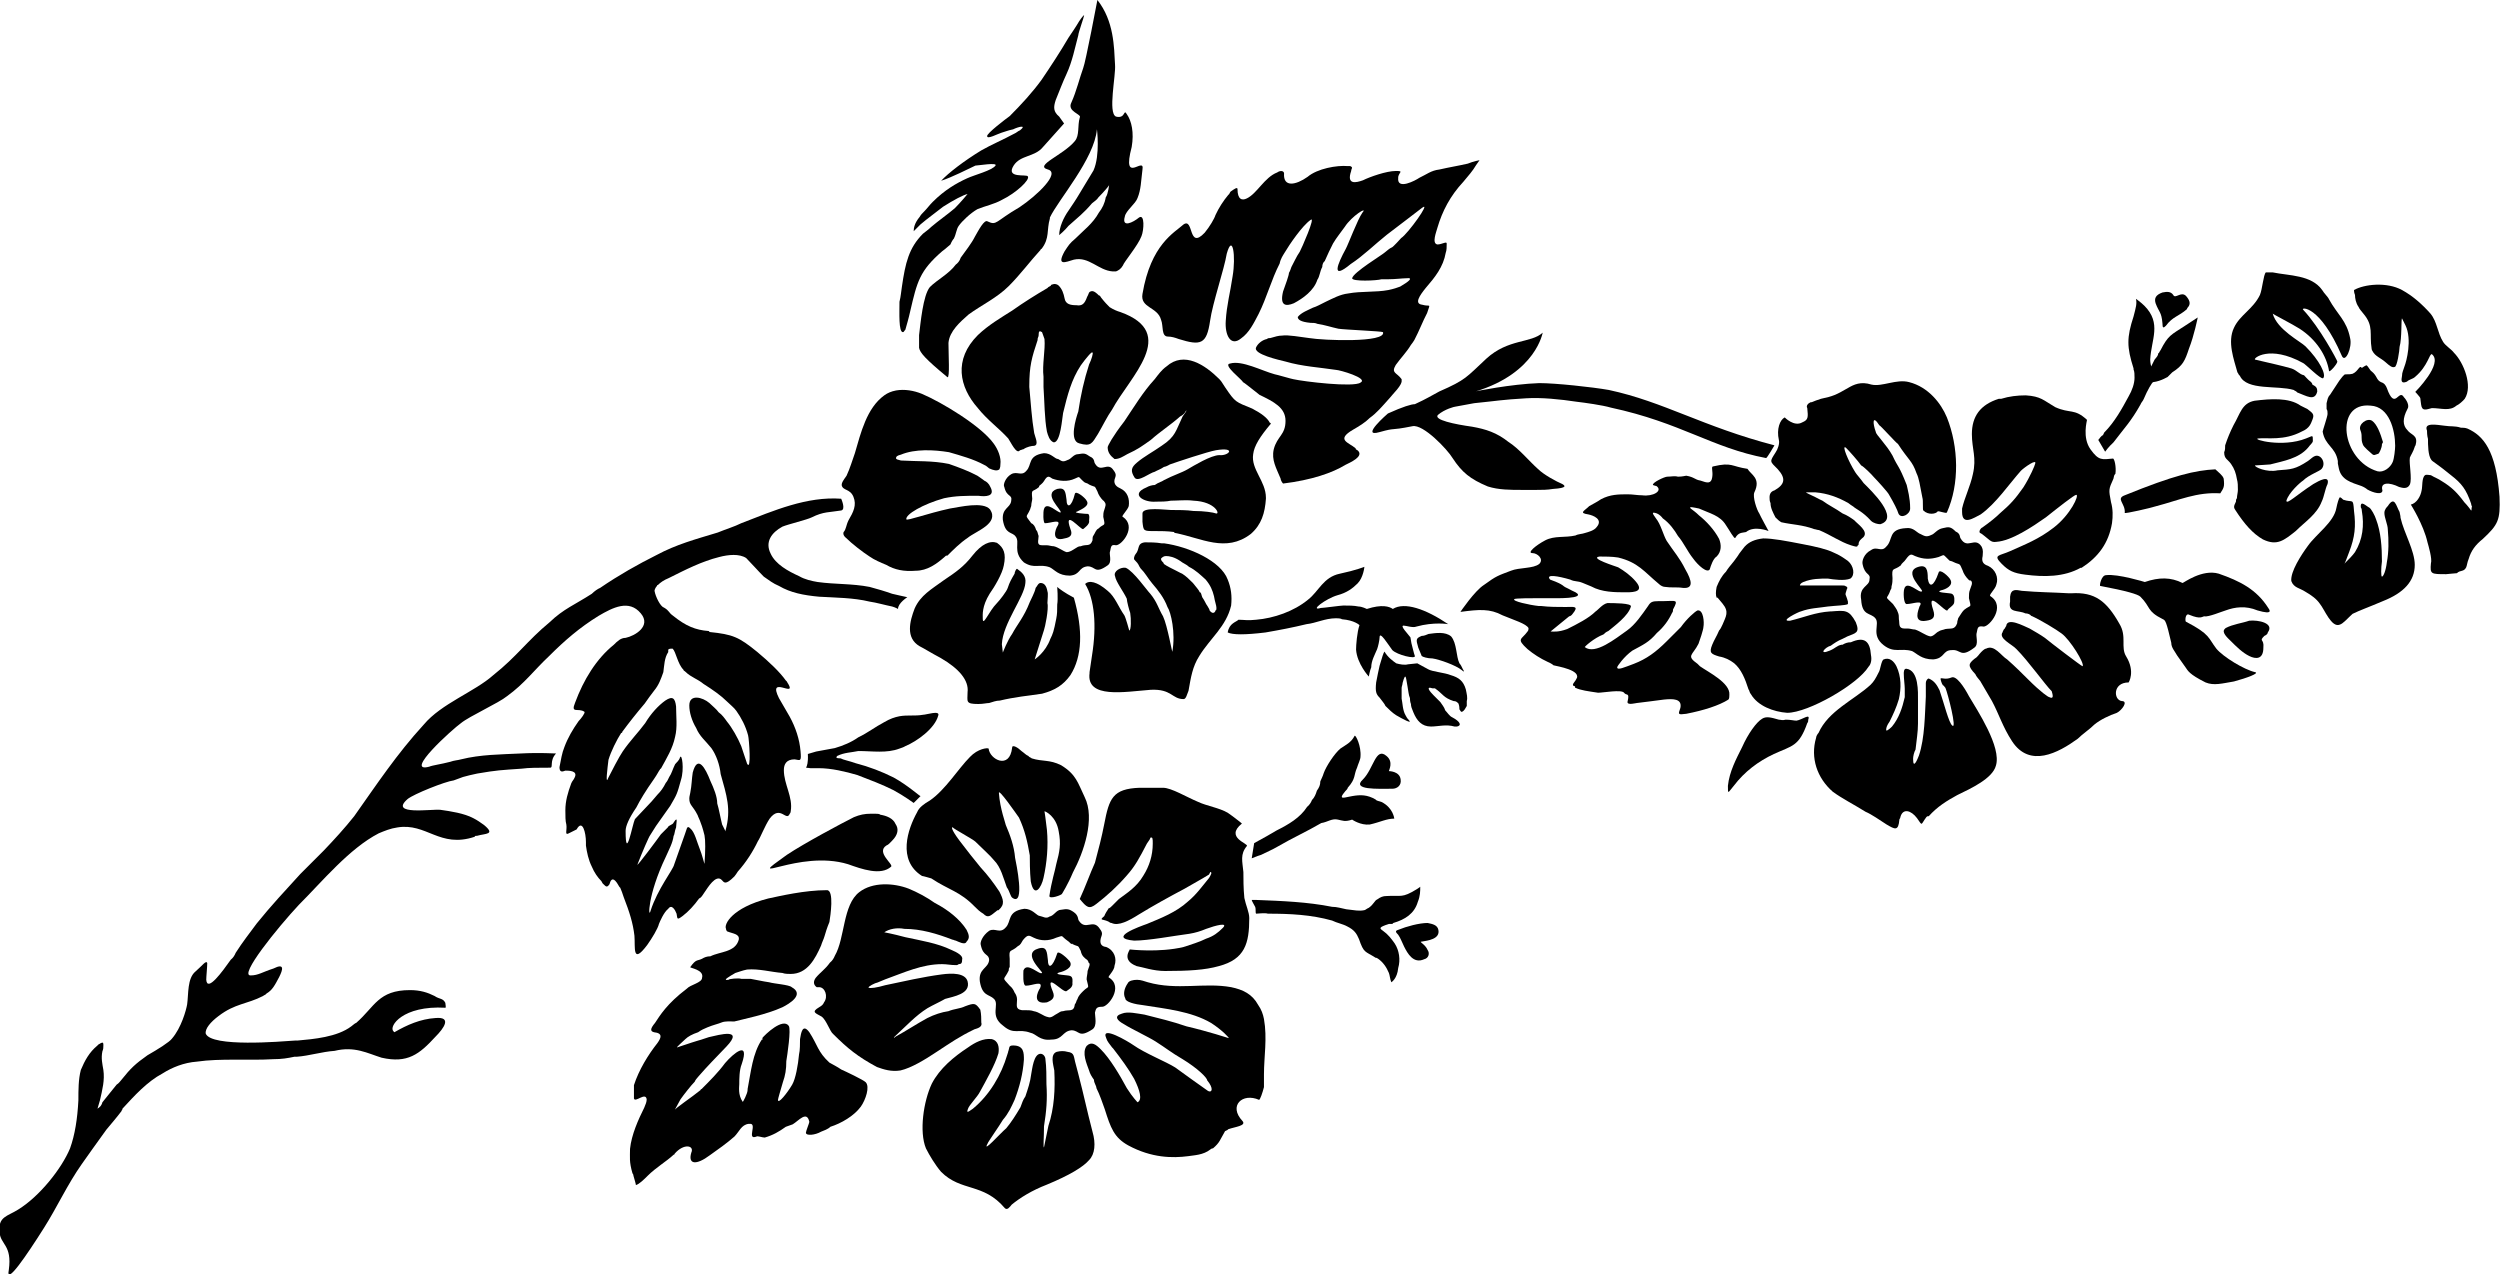 <?xml version="1.0" encoding="utf-8"?>
<!-- Generator: Adobe Illustrator 21.1.0, SVG Export Plug-In . SVG Version: 6.00 Build 0)  -->
<svg version="1.1" id="Layer_1" xmlns="http://www.w3.org/2000/svg" xmlns:xlink="http://www.w3.org/1999/xlink" x="0px" y="0px"
	 viewBox="0 0 510.3 260.1" style="enable-background:new 0 0 510.3 260.1;" xml:space="preserve">
<style type="text/css">
	.st0{fill-rule:evenodd;clip-rule:evenodd;}
</style>
<path class="st0" d="M137.5,170.6c0.2-0.2,0.2-1,0.5-1.7c0-0.7,0.5-2.6-0.5-1c-0.2,0.5-1,0.5-1.2,1c-0.5,0.5-1.2,1.2-1.4,1.4
	c-0.7,1-4.8,6.5-4.8,6.2c1-2.6,2.4-5.8,2.6-6l1.2-1.9l2.9-4.1c1.4-2.4,1.4-2.4,2.2-5.3c0.7-2.2,0.2-5.5-0.2-4.6
	c-0.2,0.7-0.7,1-1,1.4c-0.5,1-0.7,1.9-1.2,2.6c-0.2,0.5-0.5,1-0.7,1.2c-0.5,1-1,1.7-1.7,2.4l-1.2,1.4l-3.4,3.6
	c-0.5,1-1.9,8.9-1.9,2.4c0-1,0.7-2.6,2.2-4.8c0.7-1.4,1.9-3.4,3.6-5.8c0.7-1,1-1.7,1.2-1.9c0,0,0-0.2,0.2-0.2
	c1.2-2.2,2.4-4.1,2.9-6.5c0.5-1.9,0.2-4.3,0.2-6.2c-0.2-1.7-0.7-2.2-2.2-1.2c-1.4,1-2.9,2.6-4.1,4.6c-1.4,1.9-3.1,3.6-4.6,5.8
	c-0.7,1-2.4,4.3-2.9,5.3c-0.7,1.9-0.2-1.9,0-3.6c0.5-1.7,1.7-4.1,2.6-5.5c0.2,0,0.2,0,0.2-0.2c1.4-1.9,2.9-3.8,4.6-5.8
	c0.7-1,1.2-1.7,1.9-2.6c1-1.2,1.4-2.4,1.9-3.8c0.2-1.4,0.2-2.9,1-4.1c0-0.2,0-0.2,0-0.5c0.2-0.2,0.5-0.2,0.7-0.2h0.2
	c0.7,0.7,1,3.1,2.2,4.3c0,0.2,0.2,0.2,0.5,0.5c1,1,2.4,1.4,3.6,2.4c1.9,1.2,3.6,2.4,4.8,3.6c0.7,0.7,1.4,1.2,1.9,1.9
	c1,1.4,1.9,3.1,2.4,5c0.2,0.7,0.7,7.4-0.2,5.8c-0.2-0.7-1-2.9-1.2-3.6c-0.7-1.7-1.9-3.8-2.9-5c-0.5-0.7-1-1.4-1.7-1.9
	c-0.5-0.7-1.2-1.2-1.9-1.9c-1.4-1.2-4.1-1.9-4.1,0.5c0,1.4,0.5,3.1,1.4,4.6c0.7,1.7,1.9,2.6,3.1,4.1c1,1.4,1.7,3.4,1.9,5.3
	c1.2,4.3,2.2,7.2,1,11.5v0.2l-0.7-1.4c-0.2-0.7-0.7-3.4-1-4.3c0-1.4-0.7-3.1-1.4-4.6c-1-2.6-2.6-5.5-3.6-1.7
	c-0.2,1.2-0.2,2.6-0.5,4.1c0,0.2-0.2,0.7-0.2,1.2c0,1.4,0.7,1.4,1.7,3.4c0,0.2,0.7,1.2,1.4,4.1c0.2,1,0.2,3.1,0,5.8
	c0,0.2-0.5-1.9-1-3.1c-0.5-1.2-1-3.4-1.9-4.1l0,0c-0.2-0.2-0.5-0.5-0.7,0c-0.2,0.7-2.2,6.2-2.6,7.4c-0.2,1-3.4,5-4.8,9.4
	c-0.5,1.9-0.7-3.1,3.1-11C136.6,173.3,137.3,172.1,137.5,170.6z M19.9,226.3l0.5-1.7c0.5-2.2,1-4.1,0.7-6.2
	c-0.2-1.2-0.5-2.4-0.2-3.8c0.2-0.5,0.2-0.7,0.2-1.2s0-0.7-0.5-0.5c-0.2,0.2-0.5,0.2-0.7,0.5c-1.7,1.4-2.6,3.1-3.4,5
	c-0.5,1.9-0.5,4.1-0.5,6.2c-0.2,3.8-0.7,7-1.7,9.8c-1.7,4.1-6.2,9.8-10.6,12.5c-2.2,1.4-4.1,1.4-3.8,4.6c0.2,2.6,2.6,2.6,1.9,7.7
	c-0.7,3.4,3.6-2.9,7.2-8.6c2.6-4.1,4.8-8.9,7.7-13c1.2-1.7,2.9-4.1,5-7c1-1.2,2.2-2.6,3.1-3.8c0-0.2,0.2-0.2,0.2-0.5
	c2.4-2.6,5-5.5,8.2-7.2c1.9-1.2,4.3-2.2,7-2.4c4.8-0.7,10.6-0.2,15.6-0.5c1.7,0,2.9-0.2,4.3-0.5c0.2,0,0.2,0,0.5,0
	c2.6-0.2,5-1,7.7-1.2c4.1-1,6.7,0.5,9.6,1.4c5.3,1.2,7.7-0.7,11-4.3c1.7-1.7,3.4-4.1,0-3.8c-3.1,0.2-5.8,1.4-8.4,2.9l-0.2-0.2
	c-1-1,1.9-5.3,10.6-4.8c0.2,0,0-0.7,0-1c-0.5-1-1.2-0.7-2.2-1.4c-1.4-0.7-2.9-1.2-5-1.2c-6.5,0-7.2,3.4-11,6.7c-0.2,0-0.7,0.5-1,0.7
	c-2.9,2.2-7.7,2.6-11,2.9c-0.2,0-0.2,0-0.5,0c-2.9,0.2-17,1.4-18.2-1.4c-0.2-1,1-2.4,2.6-3.6c3.4-2.6,5.8-2.4,9.1-4.1
	c0.2-0.2,0.5-0.2,0.7-0.5c1.2-0.7,1.7-1.7,2.6-3.4c0.7-1.4,1.2-2.9-1.2-1.7c-2.2,0.7-3.1,1.4-4.6,1.4c-2.6,0.2,5.5-9.8,9.8-14.4
	c4.8-4.8,10.3-11.5,16.3-14.6c1.2-0.5,2.4-1,3.8-1.2c6-1,8.6,4.3,15.8,1.9c0-0.2,0.2-0.2,0.5-0.2c1.7-0.5,3.8-0.2,1.4-2.2
	c-0.7-0.5-1.4-1-2.2-1.4c-1.9-1-4.6-1.4-6.7-1.7c-1.7-0.2-10.6,1.2-6.7-2.2c1.2-1,7.7-3.6,9.4-3.8l1.9-0.7c0.7-0.2,1.9-0.5,2.9-0.7
	c4.1-0.7,4.8-0.7,9.1-1c1.4-0.2,3.4-0.2,5.8-0.2c0.7,0-0.2-1.4,1.2-2.9c0,0-3.6-0.2-7.2,0c-4.1,0.2-8.2,0.2-12.2,1.2
	c-0.7,0.2-1.4,0.2-2.2,0.5c-1.9,0.5-3.6,0.7-4.3,1c-5.3,1.4,4.8-7.7,6.5-8.9c1.7-1.4,7.7-4.1,9.4-5.5c3.6-2.6,5.5-5.3,8.6-8.2
	c3.1-3.1,6.2-5.8,10.1-8.2c2.9-1.7,6.2-3.4,8.6-0.5c2.2,2.6-1.2,4.6-3.1,5c-1,0-1.7,0.7-2.4,1.4c-3.6,2.9-6.2,7.2-7.9,11.8l0,0
	c-1,2.4,0.7,1,1.9,1.9c0.2,0.2-0.7,1.4-1.2,1.9c-1.2,1.7-2.2,3.4-2.9,5.3c-0.5,1.2-0.7,2.6-1,4.1c0,1,0.5,1,1.2,0.7
	c0.7,0,2.6,0,1.9,1.4c-0.2,0.5-0.5,0.7-0.7,1.2c-0.7,1.9-1.2,3.6-1.2,5.5c0,1.2,0,2.2,0.2,2.9c0.2,1.2-0.5,2.4,0.7,1.7l1.4-0.7
	c1.2-2.2,1.9,0.7,1.9,2.6v0.7c0.2,1.4,0.5,2.9,1.2,4.3c0.5,1.2,1.2,2.2,1.9,2.9c0.2,0.2,0.2,0.5,0.5,0.7c0.5,0.5,0.7,0.7,1.2,0
	c0.2-0.7,0.5-1.4,1.2-0.7c0.5,0.5,0.7,1.2,1,1.4c0.2,0.5,0.5,1.2,0.7,1.9c1.2,3.1,1.9,5.3,2.2,7.9c0.2,2.4-0.5,6,2.6,1.9
	c1-1.4,2.2-3.4,2.4-4.3c0.2-0.5,1-2.4,1.9-3.1c0.7-1,1.4,0.2,1.7,1c0.2,1,0,1.4,1.2,0.5s2.4-2.2,3.4-3.6c0.5-0.2,0.7-0.7,1.2-1.4
	s2.2-3.6,3.4-2.4c0.5,0.5,0.7,1.2,2.6-0.7c0.2-0.2,0.5-0.7,0.7-1c1.7-1.9,3.1-4.1,4.1-6.2c0.5-0.7,1.4-3.1,2.4-4.6
	c2.2-2.9,3.4,0.7,4.1-1c0,0,0.2-0.2,0.2-0.5c0.5-2.9-1.4-5.5-1.4-8.4c0-1.2,0.5-2.2,2.2-2.2c1.2,0.2,1.4,0.5,1.2-1.7
	c-0.2-2.4-1-4.8-2.2-7c-0.7-1.2-1.4-2.4-2.2-3.8c-2.4-4.8,3.6,0,1.9-2.9c-0.2-0.2-0.2-0.5-0.5-0.7c-1.2-1.7-3.4-3.8-5.8-5.8
	c-3.8-3.1-5-3.6-9.8-4.1c0,0,0-0.2-0.2-0.2c-2.6-0.2-4.6-1-7.2-3.1c-1-0.7-0.7-1-1.9-1.7c-0.7-0.2-1.7-2.2-1.9-3.4
	c0-0.2,0.2-0.7,0.5-1c0,0,0-0.2,0.2-0.2c0.5-0.5,1.2-1,2.2-1.4c3.4-1.7,6.7-3.4,10.3-4.3c1.9-0.5,4.1-0.7,5.5,0.2
	c1,1,2.4,2.6,3.6,3.8c1,0.7,1.9,1.4,3.1,1.9c2.4,1.4,5,1.9,8.2,2.2c3.4,0.2,7,0.2,10.3,1c1.4,0.2,3.1,0.7,4.6,1
	c0.7,0.2,1.2,0.5,1.2,0.5c0-1.2,1.9-2.4,1.9-2.4c-1-0.2-2.2-0.5-3.1-0.7c-1.4-0.5-3.1-1-4.6-1.4l0,0c-3.6-0.7-7-0.5-10.6-1
	c-1.2-0.2-2.6-0.5-3.8-1.2c-2.2-1-4.8-2.4-5.8-4.6c-1.2-2.4,0.2-4.3,2.4-5.5c1.2-0.5,5-1.4,6-1.9c2.4-1.2,3.6-1,6-1.4
	c1-0.2,0-2.4,0-2.4c-7-0.5-13.7,2.4-20.4,5c-1.4,0.7-3.1,1.2-4.8,1.9c-4.6,1.4-8.4,2.4-12.5,4.6c-3.8,1.9-7.7,4.1-11.5,6.7
	c-0.5,0.2-1.2,0.7-1.7,1.2c-3.4,2.2-5.8,3.1-8.6,5.8c-4.6,3.8-6.7,7-11.5,10.8c-3.8,3.4-10.6,5.8-14.2,10.1
	c-5.5,6-9.6,12.2-14.2,18.7c-1.9,2.4-4.1,4.8-6.2,7c-1.7,1.7-3.1,3.1-4.8,4.8c-3.1,3.4-6,6.5-8.9,10.1c-1.4,1.9-2.9,3.8-4.3,6
	c-0.2,0.5-0.5,1-1,1.4c-1.7,2.4-4.8,6.7-5,4.1c0-0.7,0.2-2.6,0.2-3.4c-0.2-0.7-1,0.5-2.4,1.7c-1.7,1.4-1.4,4.6-1.7,6.7
	c-0.2,1.2-1.2,4.8-3.1,7c-0.5,0.7-2.9,2.2-5,3.4c-2.4,1.7-3.4,2.6-5.3,5c-0.2,0.2-0.5,0.7-1,1c-1,1.2-1.9,2.4-2.9,3.6
	C20.7,225.8,20.2,226.1,19.9,226.3z"/>
<path class="st0" d="M314.2,78.2c-5.8,0.2-13.2,1.7-13,1.7c12.5-3.8,13.7-12.2,13.7-12c-2.4,2.2-7,1.2-11.5,5.3
	c-4.1,3.8-4.1,4.3-9.6,6.7c-1.9,1-2.4,1.4-5,2.6c-0.7,0-2.4,0.5-5.5,1.9c0,0-5.8,5-1.7,3.8c3.6-1,1.7-0.2,6.7-1.2
	c2.2-0.5,7.2,4.8,8.2,6.5c1.9,2.9,3.6,4.3,7.2,5.8c2.2,0.7,4.6,0.7,7,0.7c1,0,1.9,0,2.9,0c1.2,0,2.2,0,3.4-0.2
	c3.1-0.2,2.4-0.7,1.9-1c-1.2-0.5-3.8-1.9-5-3.1c-1.9-1.7-3.8-4.1-6-5.5c-2.4-1.9-4.6-2.6-7.4-3.1c-3.6-0.5-7.9-1.4-7-2.4
	c1.4-1.2,3.4-1.7,3.6-1.7l3.8-0.7c5-0.5,5.5-0.7,10.6-1c3.1-0.2,7,0.2,10.3,0.7c1.7,0.2,5.3,0.7,7,1.2c14.4,3.1,20.6,8.2,31.7,10.3
	c0.2,0,1.7-2.6,1.7-2.6c-14.6-3.8-22.6-8.9-33.8-11.3C325,79,317.5,78.2,314.2,78.2z"/>
<path class="st0" d="M247,65.5c0.5-3.6,2.9-10.6,3.4-13.7c1.2-4.3,1.9,0.5,1.2,4.6c-0.5,3.4-1.2,5.8-1.4,9.1c-0.2,2.9,1,5.3,3.1,3.6
	c1.7-1.2,2.6-3.1,3.6-5c1.7-3.4,2.6-7,4.3-10.3c0.2-1,0.7-1.7,1-2.2c1-1.7,3.6-5.5,5.3-6.7c1.2-1-1.9,6-2.2,6.5
	c-0.7,1-1.2,2.2-1.7,3.1c-0.2,0.5-0.2,0.7-0.5,1.2c0,0.5-0.7,2.4-1.2,3.8c-0.7,2.9,0.5,3.1,2.2,2.4c1.9-1,4.1-2.6,4.8-4.8
	c0.5-0.7,0.5-1.7,1-2.6c0-0.5,0.2-1,0.5-1.2c0.5-1.2,1.2-2.6,1.7-3.6c0.7-1.2,1.7-2.4,2.4-3.4c1.4-2.2,4.8-4.3,3.6-2.9
	c-1,1.4-2.9,6.5-3.4,7.4c-1.7,3.1-3.1,6.5,1,3.1c2.6-1.7,5-4.1,7.4-6c1.9-1.4,6.5-5,7.2-5.5c1.9-1.4-2.9,5.3-4.3,6.2
	c0,0-1.7,1.9-1.9,1.9c-0.5,0.2-1,0.7-1.4,1c-0.5,0.5-6.5,4.1-6.7,5.3c0,0.7,5,0.5,6,0.2c0.5,0,1,0,1.4,0c1.4,0,2.9-0.2,3.6-0.2
	c1.7-0.2,0.5,0.7-1.2,1.7c-0.5,0.2-1.4,0.5-2.4,0.7c-2.6,0.5-5.5,0.2-8.2,0.7c-1.7,0.2-3.1,1-4.6,1.7c-1,0.5-1.9,1-2.6,1.2l0,0
	c-1,0.5-2.4,1-3.1,1.9c0,0.5,0.5,1,2.6,1.2c0.5,0,1,0,1.4,0.2c1.4,0.2,2.9,0.7,4.3,1c1.2,0.2,8.9,0.5,9.1,0.7
	c0.7,2.2-12.2,1.7-15.1,1.2c-1.7-0.2-4.3-0.7-5.5-0.5c-0.7,0-1.4,0.2-2.4,0.5c-0.2,0-0.5,0-0.7,0.2c-1,0.2-1.9,1-2.2,1.7
	c-0.7,1.4,4.8,2.6,6,2.9c3.4,1,7,1.2,10.3,1.7c0.7,0,6.7,1.7,5,2.6c-1.4,1-11.5-0.2-13.7-0.7c-0.2,0-3.6-1-3.8-1
	c-2.6-0.7-6.7-2.9-9.1-2.2c-1.7,0.2,2.6,3.4,2.6,3.8c0.2,0,3.1,2.4,3.4,2.6c2.9,1.4,5.3,2.6,5.3,5.3c0,2.9-1.7,3.1-2.4,5.8
	c-0.5,2.2,0.5,3.8,1.4,6c0,0.2,0.2,0.7,0.5,1c5.8-0.7,10.1-2.2,12.7-3.8c1-0.5,3.8-1.7,2.6-2.9l0,0c-0.2-0.2-0.5-0.2-0.5-0.5
	c-1.4-1.2-4.1-1.7-0.5-3.8c1.2-0.7,2.4-1.4,3.4-2.4c1.4-1,2.4-2.2,4.1-4.1c0.5-0.7,2.6-2.6,2.4-3.6v-0.2c-1-1.4-2.2-1.2-1.2-2.9
	c1-1.4,2.2-2.6,3.1-4.1c0.2-0.2,0.5-0.7,0.7-1c1-1.9,1.7-3.8,2.6-5.5c0.7-2.2,0.7-1.2-1-1.7c-1.7-0.2-0.5-1.9,0.7-3.4
	c1.9-2.2,3.6-4.3,4.1-7.2c0.2-0.5,0.2-1.2,0.2-1.9c0-0.5-1,0.2-1.9,0.2l0,0c-1.2-0.2-0.2-2.6,0-3.4c1-3.4,2.6-6.5,5.3-9.4
	c1-1.2,1.9-2.2,2.6-3.4l0.7-1c0,0-1.2,0.2-2.4,0.7c-2.2,0.5-3.6,0.7-5.8,1.2l0,0c-1.7,0.2-2.6,1-4.1,1.7c-0.7,0.5-4.6,2.6-4.3,0
	c0-0.2,0-0.2,0-0.2c0.2-1,1.2-1.2-0.5-1.2c-1.9,0-5.3,1.2-6.7,1.9c-1.4,0.5-3.4,1-2.4-1.9c0-0.5,0.5-0.7-0.2-1c-0.2,0-0.2,0-0.5,0
	c-2.2-0.2-6.2,0.5-8.2,2.2c-2.4,1.7-5,2.2-4.8-0.7c0-0.5-0.7-0.7-1.4-0.2c-2.6,1-4.1,4.3-6.2,5.3c-1,0.5-1.9,0.2-1.9-1.9
	c0-0.5-0.7,0-1.4,0.5c-0.2,0.2-0.2,0.5-0.5,0.7c-1,1.2-1.9,2.6-2.6,4.1c-0.2,0.7-1.2,2.4-2.2,3.6c-3.4,3.6-2.2-3.1-4.3-1.7
	c-1.9,1.7-6.7,4.1-8.4,14.2c-0.5,2.9,3.1,2.6,3.8,5.3c0.5,1.2,0,3.4,1.4,3.4c0.7,0,1.4,0.2,2.2,0.5C245.1,70.6,246.3,70.3,247,65.5z
	"/>
<path class="st0" d="M321.6,140.4c1,0.5,2.6,0.7,4.6,1c1,0,4.8-0.7,5.3,0c0.5,0.7,1.2-0.2,0.7,1.9c0,0.7,1.7,0.2,1.9,0.2
	c1.9-0.2,3.8-0.5,5.5-0.7c1.9-0.2,3.8-0.2,3.4,1.7c-0.5,1.4-0.5,1.4,1.2,1.2c3.6-0.7,6.7-1.7,8.6-2.9c0.2-0.2,0.2-0.7,0.2-1
	c0.2-2.4-4.3-4.6-6-5.8c-0.2-0.2-0.2-0.2-0.5-0.5c-2.4-1.7-1-1.7,0.2-4.1c0.2-0.5,1-2.9,1-3.4c0.2-1,0-3.6-1.2-3.4
	c-0.5,0.2-2.2,1.7-3.4,3.4c-1,1-1.9,1.9-2.9,2.9c-2.2,2.2-4.1,3.6-6.7,4.6c-1.9,0.7-3.4,1.4-3.4,0.7c0-0.2,1.4-2.2,3.1-3.4
	c2.2-1.2,3.4-1.7,5-3.6c1.4-1.2,2.4-2.6,3.1-4.1c0.2-0.2,0.2-0.5,0.2-0.7c1.2-2.2,0.5-1.7-1.9-1.7c-0.2,0-0.7,0-1,0
	c-1.4,0-1.7,0.2-2.2,1c-1.2,1.7-2.6,3.8-4.3,5c-2.4,1.7-6.5,5-8.6,3.4c-0.2,0,1.9-1.9,3.8-2.6c0.2-0.2,0.5-0.5,1-0.7
	c1.2-1,4.1-3.1,4.6-5c0.2-0.7-3.6-0.7-4.8-0.7c-1,0.2-1.9,1.4-2.4,1.7c-1.4,1.4-3.8,2.6-5.8,3.6c-1.9,0.7-2.9,0.5-3.4,0.5l3.8-3.1
	c0.2,0,0.5-0.2,0.7-0.5c1.4-1.7,0.2-1.4-1.4-1.4s-3.4,0-5-0.2c-0.2,0-0.5,0-0.5,0c-1.9-0.2-5.5-1-5-1.4c0-0.2,3.8-0.2,5.3-0.2
	c0.2,0,1.2,0,2.2,0c0.5,0,7.4,0.2,5-1.2c-0.5-0.2-1-0.5-1.4-0.7c-0.5-0.2-1-0.5-1.2-0.7c-1-0.7-2.2-1-2.6-1.2c-1-1.2,1.7-0.7,4.1,0
	c1,0.5,1.4,0.2,2.6,0.7l1.7,0.7c2.2,1.2,4.8,1.2,7.2,1.2c1.7,0,3.6-0.2,1.9-2.2c-1-1.2-2.4-2.2-3.6-2.9l0,0c-0.5-0.2-6-1.9-3.8-2.2
	c1,0,2.6,0,3.8,0.2c4.1,1,5.3,2.9,8.2,5.3c0.5,0.5,1,0.7,1.4,0.7c1.2,0.2,2.4,0,3.6,0.2c2.2,0.2,1.9-1.4,0.5-3.8
	c-1.2-2.4-2.2-3.4-3.8-5.8c-0.7-1.2-1.2-3.4-2.2-4.6c-0.7-1-1-1.4,0.2-1c0.5,0.2,1,0.7,1.2,1c1.4,1,2.4,2.4,3.1,3.6
	c1.2,1.4,1.9,3.1,3.1,4.6c1,1.4,2.9,3.1,3.4,2.2c0.2-0.7,0.7-2.2,1.4-2.6c1-1,1-2.4,0.5-3.6c-1-1.9-2.6-3.6-4.1-4.8
	c-0.7-0.7-1.2-1-1.7-1.4c-0.5-0.5,0.7-0.2,1.7,0c2.2,1,4.3,1.4,5.5,3.4c0.7,1,1.7,2.9,1.9,2.6c0.7-1.2,1.4-1,2.2-1.2
	c1.7-1.4,4.6-0.2,4.6-0.2s-1.7-3.1-1.9-3.6c-0.5-0.7-1.4-3.4-1-4.3c1.4-2.9-0.7-3.6-1.4-4.8c-3.4-0.5-3.1-1.4-7-0.5
	c-0.5,0,0,1-0.2,2.2c-0.2,1.4-1,1.2-2.4,0.7c-1.2-0.2-1.2-0.7-2.9-1c-0.2,0-0.7,0.2-1.7,0.2c-0.7-0.2-1.4,0-2.2,0
	c-0.5,0-3.1,1.2-2.9,1.7c0,0,0.5,0.2,0.7,0.2c1.4,1-0.7,2.2-2.9,1.9c-1,0-1.9-0.2-2.9-0.2c-1.9,0-3.6,0-5.5,1
	c-0.7,0.5-1.7,1-2.4,1.4c-1,1-2.2,1.4-0.2,1.7c1,0.2,3.1,1,1.7,2.6c-0.5,0.7-1.7,1-2.4,1.2c-0.5,0.2-1.4,0.2-1.9,0.5
	c-2.2,0.5-4.3,0-6.2,1c-1.9,1-3.8,2.6-2.6,2.6c1,0,2.4,1.2,1.4,2.2c-1.2,1-4.1,0.7-5.8,1.4c-2.6,1-2.9,1-5.5,2.9
	c-1.9,1.2-4.8,5.5-4.8,5.5c3.8-0.5,6-0.7,8.6,0.7c2.4,1,4.8,1.7,5.3,2.6c0,0.2,0,0.5-0.2,0.7c-1.2,1.7-2.4,1.4,0,3.6
	c1.2,1,2.6,1.9,4.1,2.6c0.5,0.2,1,0.5,1.2,0.7c0.7,0.2,6,1,4.6,2.9c-0.2,0.5-1.2,1.2-0.2,1.4V140.4z"/>
<path class="st0" d="M155.5,212.2c-1.9,2.9-2.2,6.5-2.9,10.1v0.2c0,0.7-1,2.6-1,2.4c-1-1.4-0.7-3.1-0.7-3.6c0-1,0-2.9,0.5-4.1
	c1.7-5-1.7-2.2-3.4-0.2c-1.4,1.9-3.1,3.6-4.8,5.3c-0.2,0-0.2,0.2-0.2,0.2c-1.7,1.4-5.3,3.8-5.3,4.1l1.2-2.2c0.7-1,2.2-2.9,2.9-3.6
	c0.2-0.5,0.5-0.7,0.7-1c1.9-2.2,3.8-4.1,5.8-6.2c3.6-3.8-1.4-2.4-3.6-1.9c-0.7,0.2-1.4,0.5-2.2,0.7c-1.7,0.5-3.6,1.2-4.3,1.4
	c-0.2,0,1.4-1.4,1.7-1.7c0.5-0.5,1.4-1,2.6-1.4c0.7-0.5,1.2-0.7,1.9-1c1.2-0.5,2.2-0.7,2.9-1s1.9-0.2,2.6-0.2
	c1.9-0.5,6.5-1.4,9.8-2.9c1.4-0.7,4.6-2.6,1.9-4.1c-0.5-0.5-3.6-0.7-4.6-1c-1.4-0.2-2.6-0.5-3.8-0.7c-0.2,0-0.5,0-0.7,0
	c-0.5,0-0.7,0-1.2,0c-0.5-0.2-2.6,0-2.6,0.2c-1.4,0.2,0.2-0.7,1.4-1.4c0.7-0.2,1.4-0.5,2.4-0.7c2.4-0.2,4.8,0.5,7.2,0.7
	c0.5,0.2,1.2,0.2,1.7,0.2c3.4,0,5-3.1,6.2-5.8c0.2-0.7,0.5-1.2,0.7-1.9c0.2-0.7,0.5-1.7,1-2.9c0.2-1.2,1-6.5-0.5-6.5
	c-4.6,0-9.6,1.2-12,1.7c-7.4,1.9-9.1,5.3-8.6,6.2c0,0.2,0,0.2,0.2,0.5c1.2,0.5,2.6,0.5,2.4,1.7c-0.7,2.6-3.8,2.4-5.8,3.4
	c-0.7,0-1.2,0.2-1.7,0.5c-1,0.5-1.2,0-2.4,1.7c-0.2,0.2,2.9,0.5,2.4,2.2c0,1-2.4,1.4-3.1,2.2c-4.1,3.1-5.5,5.5-6.5,7
	c-1,1.2-1,1.7-0.2,1.9c1.9,0.2,1.4,1.2,0.7,2.2c-1.9,2.4-3.8,5.5-4.8,8.6c0,0.5,0,0.7,0,1s0,0.7,0,1c0,0.2,0,0.5,0,0.7
	c0.2,1,2.4-1.4,2.6,0.2c0,0.5-0.2,1-0.5,1.7c-1.2,2.4-2.6,5.5-2.9,8.4c0,1.7-0.2,2.6,0.5,5c0,0,0.2,0.2,0.2,0.5
	c0.2,0.7,0.5,1.7,0.5,1.9c0.7-0.2,1.7-1.2,2.4-1.9c1.7-1.7,3.8-2.9,5.3-4.3c0,0,0.2,0,0.2-0.2c1.9-2.2,4.1-1.7,3.4-0.2
	c-0.7,2.4,1,2.6,3.8,0.5c1.7-1.2,3.4-2.4,5-3.8c1-1,1.4-2.4,2.9-2.6c0,0,0,0,0.2,0c1.7-0.2-0.7,3.4,1.4,2.6c0.2-0.2,1.2,0.2,1.7,0.2
	c1.7-0.5,2.9-1.2,4.3-2.2l1.4-0.5c1.2-0.7,2.9-2.9,3.4-0.5c0,0.2-0.7,1.9-0.7,2.2c0,0.7,1.9,0.5,3.1-0.2c0.5-0.2,1.4-0.5,1.9-1
	c2.2-0.7,4.8-2.2,6.2-4.1c1-1.4,1.9-4.1,1-5c-0.5-0.5-4.1-2.2-5-2.6c-0.7-0.5-1.7-1-2.4-1.4c-2.4-2.2-2.4-3.6-4.1-6.2
	c-1.4-1.9-1.7,0.2-1.9,1.4c0,0.7,0,2.4-0.2,3.1c-0.2,2.2-0.7,5-1.4,6.2c-1,1.7-2.9,4.1-2.9,3.1c0-0.2,0.5-1.9,1-3.6
	c0.5-1.4,0.7-2.6,0.7-4.3c0.2-1.2,1-6.5,0.5-7.2c-1.2-1.7-4.8,1.7-5.5,2.6C155.8,211.9,155.8,212.2,155.5,212.2z"/>
<path class="st0" d="M281.1,132.5c0.2-0.5,0.5-1.9,0.5-2.4c0-1.4,1.7,1.4,2.6,2.6c1,1,4.8,1.9,4.6,1.2c-0.2-0.5-0.5-1.9-0.7-2.6
	l-0.2-1.2c-0.5-0.7-2.2-2.4-1.4-2.4c0.5,0,1.9,0.5,2.6,0.2c3.6-1,6.5-0.5,6.5-0.5c-4.6-3.1-8.9-4.6-11.3-3.1c-0.7-0.5-2.2-1-5.3,0
	c0,0-1-0.5-1.7-0.5c-1-0.2-1.9-0.2-3.1-0.2c-0.5,0-4.1,0.5-4.6,0.5c-2.4,0.7,1-1.9,3.4-2.6c1.9-0.5,3.1-1.4,4.1-2.4
	c1.2-1.2,1.4-3.4,1.4-3.4s-1.7,0.7-5,1.4c-3.4,0.7-4.3,3.6-6.5,5.3c-2.9,2.4-7,3.8-10.6,4.1c-1.7,0.2-2.6,0-3.6,0
	c-0.5,0.5-1.9,0.7-2.2,2.6c1,0.5,3.6,0.5,7.7,0c2.9-0.5,5.5-1,8.4-1.7c1.9-0.2,3.8-1.2,6-1.2c0.2,0,1,0,1.2,0.2
	c2.6,0.2,3.6,1.2,3.6,1.2c-0.5,1.4-0.7,4.1-0.7,5c0.2,2.9,2.6,5.5,2.6,5.5s0.2-1.2,0.5-1.9C279.9,134.9,280.6,133.7,281.1,132.5z"/>
<path class="st0" d="M224.2,40.3c1-1,2.4-2.6,2.2-2.6c0,0-0.2,1.9-0.7,2.6c-0.2,1.2-0.7,2.2-1.4,3.1c-1.2,2.2-3.1,3.6-4.8,5.3
	c-1.2,1-1.4,1.4-2.2,2.6c-1.7,3.1,0.2,2.2,1.9,1.7c3.1-0.7,5,2.2,7.9,2.4c0.2,0,0.5,0,0.7,0c0.5-0.2,1-0.5,1.4-1.2
	c0.2-0.7,3.1-4.1,3.8-6c0.5-1.2,0.7-4.6-0.5-3.8c-1.2,1-3.6,2.2-2.9-0.2c0.2-1.2,2.2-2.6,2.6-3.8c0.7-1.7,0.7-3.4,1-5.8
	c0.5-2.9-4.3,3.4-2.2-4.6c0.5-2.9,0-5.3-1-6.7c-0.7-1.2-0.2,1-2.2,0.5c-1.7-0.7,0-8.4-0.2-10.6c-0.2-3.6-0.2-8.9-3.6-13.2
	c0,0-2.4,12.7-2.9,13.9c-0.7,1.9-1.4,4.8-2.4,7c-1,1.9,2.2,2.4,1.7,3.1c-0.5,1.7,0,3.6-1,4.8c-2.4,2.9-8.4,5-5.5,5.8
	c2.6,0.7-2.2,5.3-5.8,7.7c-5,2.9-4.6,3.8-6.5,2.9c-0.7-0.5-1.9,1.9-2.6,3.1c-0.7,1.4-1.9,2.9-2.9,4.3c-0.2,0.7-0.7,1.2-1,1.4
	c-1.4,1.9-3.8,3.1-5.3,4.6c-1.4,1.7-1.9,7.4-2.2,9.8c0,0.7,0,1.7,0,2.6c0.2,1,1.2,2.2,5.8,6c0.5,0.2,0.2-4.6,0.2-7
	c0.2-2.4,2.4-4.3,4.1-5.8c2.6-1.9,5.8-3.4,8.2-5.8c2.4-2.4,4.3-5,6.5-7.4c0,0,0-0.2,0.2-0.2c1.7-2.2,1-3.8,1.7-6.2
	c0-0.2,0-0.2,0-0.2c1.7-3.6,9.1-12,9.6-18c0-0.2,0.7,5.3-0.7,8.4c-0.7,1.2-1.9,3.1-2.9,4.8c-0.7,1.2-1.4,2.2-2.2,3.4
	c-1,1.4-1.9,3.4-1.9,5c0,0,1.2-1,1.9-1.9c1.9-1.7,3.1-2.6,4.8-4.6C223.5,41,223.9,40.8,224.2,40.3z"/>
<path class="st0" d="M380.4,98.6c-0.7-1-1.4-1.7-1.7-2.2c-1.4-2.2-2.9-5.8-1.9-5c0.7,0.7,2.4,2.6,3.1,3.6c0.5,0.2,2.2,1.9,2.6,2.4
	c0.5,0.5,2.9,3.1,3.1,3.6c1,1.7,1.7,3.1,1.9,3.8c0.5,1.2,2.4,0.2,2.4-1c0-2.2-0.5-3.8-0.7-4.8c-1.7-4.3-1.7-3.4-2.9-6
	c-1.2-2.2-3.4-4.3-3.4-4.8c-0.7-1.9-0.7-3.6,0.7-1.4c0.2,0,3.6,3.8,3.8,3.8c2.2,3.4,2.9,3.4,3.8,6c0.5,1,0.7,2.4,1.2,5
	c0.2,0.5,0,2.6,0.2,2.6c1,1,2.6,0.7,2.9,0.2c0.2-0.2,1.7,0.5,1.9,0.2c2.6-5.8,2.4-13.4,0-19.4c-1.2-2.9-3.8-6.2-7.7-7.2
	c-2.6-0.7-5.5,1-7.7,0.5c-2.2-0.7-3.6,0-4.8,0.7c-2.4,1.4-3.1,1.7-5.5,2.2c-0.7,0.2-1.4,0.5-1.9,0.7c0,0,0,0-0.2,0
	c-0.5,0.2-1,0.7-0.7,1.2c0.2,1.9,0.2,2.4-1,2.9c-1.7,1-3.6-1-3.6-1c-1,0.5-1.7,2.4-1.2,4.6c0.2,0.7-0.2,1.9-0.7,2.6
	c-1.2,1.9-1.2,1.7,0.5,3.4c1.7,1.9,1.4,3.1-0.7,4.3c-0.7,0.2-1,0.7-1,1.4c0,0.5,0,0.7,0.2,1.2c0,1,0.5,1.9,1,2.9
	c0.5,0.5,0.7,0.7,1.2,1c2.2,0.5,4.3,0.5,6.7,1.4c0.2,0,0.7,0.2,1,0.2c2.4,1,4.3,2.4,6.5,3.1c0.7,0.2,1.4,0.5,1.4,0
	c0.2,0,0.2-0.2,0.2-0.5c0.2-0.5,0.2-0.5,1-1.2c1-1.2-1.2-2.6-1.9-3.4c-0.7-0.5-1.4-1-2.4-1.4c-1.4-1-2.9-1.7-4.1-2.6
	c-0.5-0.2-1-0.5-1.4-0.7c-1-0.5-2.2-1-1.9-1c0.5,0,1.2,0,1.9,0c2.4,0.2,4.6,1,6.7,2.2c0.2,0.2,0.7,0.5,1,0.7c0.5,0.5,1.9,1,3.6,2.9
	c0.5,0.5,1.4,0.7,1.9,0.7C387.9,105.8,381.9,100.1,380.4,98.6z"/>
<path class="st0" d="M393.1,139.4c0,0.2,0,0.2,0,0.2c0,1,0,1.9,0,2.6c-0.2,3.6-0.2,8.4-1.4,12c-0.2,0.5-1.2,3.1-1.2,0.7
	c0-0.5,0.2-1.4,0.5-1.9c0.2-1.9,0.5-3.6,0.5-5.3c0-0.2,0-0.2,0-0.2c0-1.4,0-2.9,0-4.3c0-0.2,0-0.2,0-0.2c0-1.7,0.2-6.2-2.4-6.5
	c-0.5,0-0.5,0.7-0.5,1c0,1,0.2,2.4,0.2,3.1c0,0.5,0,1.2,0,1.7l0,0c-0.5,2.2-1.2,4.3-2.6,6c-0.7,0.7-1.2,1-1.2,0.7
	c0-0.5,0.2-1,0.7-1.7c0.7-1.4,1.4-2.9,1.9-4.6c0.5-2.2,0.5-4.6-0.5-6.7c-0.5-1-1.4-1.9-2.6-1.4c-0.5,0.2-0.7,2.2-1,2.6
	c-0.7,1.4-1,1.9-1.7,2.6c-3.4,3.1-8.6,5.3-10.6,9.8c-0.2,0.2-0.5,0.7-0.5,1c-1.2,4.1,0.2,8.2,3.4,11c1.9,1.4,4.3,2.6,6.7,4.1
	c1.2,0.5,2.9,1.7,4.3,2.6c1.7,1,2.4,1.4,2.6-1c0-0.2,0.2-0.2,0.2-0.5c0.5-1.9,2.2-1.4,3.4,0.2c1.2,1.7,0.7,1.4,1.9-0.2
	c0.2-0.2,0.2-0.2,0.5-0.2c1.7-1.9,3.6-3.1,5.8-4.3c2.9-1.4,7.2-3.4,7.9-6c1.2-3.8-3.8-11.3-5.5-14.2c-1-1.9-2.6-4.3-3.6-3.8
	c-1.2,0.5-1.9,0-2.2,0.2c0,0.2,0.2,1,0.5,1.4c0.2,0,0.2,0.2,0.5,0.5c0.5,1.2,2.4,8.6,1.4,7.7c-0.7-0.5-1.7-4.6-2.6-7.2
	c-0.5-1-1-1.9-2.2-2.4C393.4,138.5,393.1,139,393.1,139.4z"/>
<path class="st0" d="M220.6,74.6c1-1.4,2.4-3.1,2.4-2.6c0.2,0-0.2,1.4-0.7,2.4c-1,3.1-1.7,6.2-2.2,9.6c-0.5,1.4-1.9,6,0.2,6.5
	c2.4,0.7,2.6,0,3.8-1.9c1-1.7,1.9-3.6,2.9-5c3.6-6.7,13.7-15.6,1.7-19.9c-0.7-0.2-1.4-0.5-2.2-1c-0.5-0.5-1-1-1.7-1.9
	c-0.2-0.2-0.2-0.5-0.5-0.5c-1-1-1.4-1-1.9-0.7c-0.2,0.2-0.2,0.5-0.5,1c-0.5,1.4-1,1.9-2.2,1.7c-1.2,0-2.2-0.2-2.4-1.4
	c-0.2-1-0.5-1.9-1.2-2.6c-0.2-0.2-0.7-0.5-1.4-0.2c0,0-0.2,0-0.2,0.2c-0.2,0.2-0.5,0.2-0.7,0.5c-2.4,1.4-4.8,2.9-7.2,4.6
	c-2.2,1.4-4.8,2.9-7,5c-5,5-3.8,10.6,0,14.9c1.9,2.4,4.3,4.1,6.2,6.2c0.5,0.7,1.7,3.4,2.4,2.4c0.2,0,0.5-0.2,0.7-0.2
	c0.7-0.5,1.7-0.7,2.2-0.7c1-0.2,0.2-1.7,0-2.6c-0.5-2.9-0.7-6.2-1-9.4v-0.2c0-4.1,0.5-5.8,1.7-9.4c0-0.2,0-0.2,0-0.2
	c0-0.2,0.2-0.5,0.2-0.7c0-1,0.2-1,0.7-0.7c0,0,0.2,0.5,0.5,1.4c0.2,2.2-0.5,5.3-0.2,7.7c0,0.7,0,1.2,0,1.9v0.2
	c0.2,2.9,0.2,6.5,0.7,9.1c0.2,0.7,0.5,1.9,1.4,2.2l0,0c1.4,0,1.7-5,1.9-6C217.9,80.6,218.7,77.5,220.6,74.6z"/>
<path class="st0" d="M235.9,212.6c2.2,1.4,3.1,2.2,5.5,3.6c3.1,1.9,5,3.8,5,4.3c1.4,1.7,1,2.6,0.2,2.2c-2.4-1.7-4.1-2.9-6.7-4.8
	c-1.9-1.2-6.2-2.9-8.6-4.6c-1-0.7-6.7-4.1-5.5-1.4c0.2,0.7,0.7,1.2,1.2,1.9l0.2,0.2c1.7,2.2,3.1,4.1,4.3,6.2
	c1.2,2.4,1.7,4.3,0.7,4.8c0,0-1-1-2.2-2.9c-1.4-2.6-3.4-6-5.3-7.9c-1-1-1.9-1.7-2.9-0.7c-1,1.4,0,3.6,0.5,5c0.2,0.7,0.5,1.2,1,1.9
	c0,0.7,0.5,1.2,0.5,1.7c0.7,1.4,1.2,2.9,1.7,4.3c1.2,3.8,1.9,5.8,4.8,7.4c4.8,2.6,9.1,2.6,12.2,2.2c1.2-0.2,3.1-0.2,4.6-1.4
	c0,0,0.2-0.2,0.5-0.2c1.4-1.2,1.4-1.7,2.4-3.4c0-0.2,0.5-0.2,0.7-0.5c1.4-0.5,3.8-0.7,2.9-1.7c-2.9-3.1,0-5.8,3.4-4.3
	c0.2,0,0.7-1.4,1-2.6c0-1,0-1.7,0-2.6c0-3.6,0.7-7.4,0-11.3c-0.2-1-0.5-1.9-1.2-2.9c-1.2-2.2-3.1-3.1-5.5-3.6c-5.5-1-11,0.7-17-1
	c-0.7-0.2-1.4-0.5-2.2-0.5s-1.7,0.2-1.9,0.7c-0.7,1-1,2.2-0.5,3.1c0,0.7,1.9,1.2,3.8,1.4c4.3,0.7,9.6,1.2,13.7,3.6
	c2.2,1.4,3.8,3.1,3.6,3.1c0,0-4.3-1.4-8.6-2.4c-2.9-1-5.8-1.7-8.6-2.4c-1.4-0.2-3.4-0.7-4.6-0.2c-1.7,0.5-1,1.4,0.5,2.2
	C230.9,210,234.5,211.7,235.9,212.6z"/>
<path class="st0" d="M200.2,177.1c-1.4-1.7-2.9-3.6-3.8-4.8c-1.9-2.4-2.4-3.6-1.9-3.4c0,0.2,4.1,2.4,4.6,2.9
	c1.2,1.2,3.1,2.9,3.8,3.8c1.4,1.4,1.9,3.6,2.6,5.5c0.7,1,0.7,1.9,1.2,2.2c2.6,1.7,0.7-7.2,0.5-8.2c-0.2-2.4-1-4.6-1.9-6.7
	c0-0.2-1.2-3.4-1.4-6.5c-0.2-1.2,3.6,4.3,4.1,5c1.2,2.6,1.7,4.8,2.2,7.7c0,0.7,0,3.4,0.2,5.3c0.7,3.6,2.2,1.2,2.6-0.7
	c0.7-3.1,1-6.5,0.7-9.8c-0.2-1.9-0.5-3.8-0.5-3.8c0.2,0,2.4,1,2.9,4.1c0.5,2.6,0.2,4.1-0.5,6.7c-0.2,1.2-1,3.6-1.4,6.5
	c0,0.7,2.6-0.2,2.6-0.5c0,0,1.2-1.9,2.2-4.3c2.2-4.1,4.6-11,2.4-15.4c-1.4-2.9-1.7-4.6-4.8-6.5c-2.4-1.2-3.8-0.7-6-1.4
	c-0.2-0.2-0.5-0.2-0.7-0.5c-0.5-0.2-0.7-0.5-1.4-1c-0.7-0.7-1.9-1.4-1.9-0.7c-0.5,4.6-4.6,2.4-4.8,0.2c-0.2-0.2-2.2,0-3.8,1.7
	c-2.4,2.4-5,6.7-8.2,8.9c-1.2,0.7-2.2,1.4-2.6,2.4c-1.9,3.4-4.1,9.8,1,13c0.2,0,1.9,0.5,1.9,0.5c3.6,2.4,5.8,2.6,8.9,5.8
	c0.5,0.5,1,1,1.7,1.4c1,1,1.4,0.5,2.9-0.7c0,0,0,0,0.2,0c1.4-1.2,1-2.2,0.2-3.8C202.8,180.2,201.6,178.6,200.2,177.1z"/>
<path class="st0" d="M213.1,234.2c-0.2,0,0-1.9,0-4.3c0.5-3.1,0.7-5.5,0.5-8.6c0-1.4,0-3.6-0.2-5c0-0.7-0.5-1.2-1-1.2
	c-1.4,0-1.7,3.1-1.9,4.1c-0.2,1.7-0.7,3.1-1.2,4.6c-0.5,0.7-0.7,1.4-1,2.2c-1,1.7-1.9,3.1-2.9,4.3c-1.2,1-5,5.3-3.8,3.1
	c0-0.2,2.4-3.6,3.1-4.8c1.2-1.4,1.7-2.6,2.4-4.1c1-2.6,1.7-5.3,1.9-8.2c0-1.4,0-2.9-2.2-2.9c-1,0-0.7,0.5-1,1.2c0,0,0,0.2-0.2,0.7
	c-1.2,4.1-3.6,8.2-7,11c-1,0.7-1.4,1-1,0c0.2-0.7,1.9-2.4,2.4-3.4c1.2-2.2,3.1-5.5,3.8-7.9c0.2-1.2,0-2.6-1.4-2.9
	c-1.7-0.2-3.4,0.7-4.8,1.7c-2.9,1.9-5.8,4.3-7.4,7.4c-1.7,3.6-2.6,9.8-1.2,13.2c0.7,1.4,1.9,3.4,3.1,4.8c4.1,4.1,8.6,2.2,13,7.4
	c0.5,0.5,1-0.2,1.4-0.7c1.7-1.4,4.1-2.9,7.2-4.1c4.6-1.9,7.4-3.6,8.6-5c1.2-1.2,1.4-3.4,0.7-5.8c-1.2-4.6-1.7-7.2-2.9-11.8l-0.5-1.9
	c-0.5-1.7-0.2-2.4-1.7-2.6c-0.7-0.2-1.4-0.2-2.2,0c-1.4,0.5-0.7,2.6-0.5,3.8c0.2,3.8,0,7.7-1.2,11.3L213.1,234.2z"/>
<path class="st0" d="M192.3,196.8c1,0,1.7,0.2,2.9,0.2c0.2,0,0.2,0,0.5-0.2c0.5,0,0.7-0.2,0.7-1c0.2-0.7-1-1.4-2.2-1.9
	c-2.9-1.4-6.2-1.9-9.4-2.6c-2.6-0.7-4.3-1-4.3-1c1-0.7,2.6-1,4.1-0.7c3.4,0,6.7,1,9.8,2.2c0.2,0,0.5,0.2,0.7,0.2
	c0.5,0.2,1.9,1,2.2,0.2c0.7-0.7,0.5-1.4,0-2.4c-1.4-2.2-3.8-4.1-6.5-5.5c-1.7-1.2-3.6-2.2-5.3-2.9c-3.1-1.2-7.4-1.4-10.1,0.7
	c-3.4,2.6-2.9,9.4-5,13c-0.2,0.5-0.5,1-1,1.4c-1,1.4-1.9,1.9-2.9,3.1c-0.5,0.7-0.5,1.4,0.2,1.9c0.2,0,0.2,0,0.5,0
	c1.2,0,1.9,1.9,1,3.1c-0.2,0.5-0.5,0.7-1,1c-1.7,1-0.7,1.2,0.5,1.9c1,0.7,1.7,3.1,2.4,3.6c2.9,2.9,5,4.6,8.9,6.7
	c1.4,0.5,2.9,1,4.8,0.7c2.2-0.5,5-2.2,7.4-3.8c2.9-1.9,4.6-3.1,7.7-4.6c0.7-0.2,1.7-0.5,1.4-1.4c0-0.7,0-1.7-0.2-2.6
	c-1-1.4-1.2-1.4-3.1-0.7c-1,0.5-2.2,0.5-3.4,1c-1.4,0.2-2.9,0.7-4.3,1.4c-2.2,1.2-4.3,2.6-6.5,3.8c-0.2,0.2-0.5,0.5-0.2,0
	c2.4-2.2,4.3-4.3,6.7-5.8c1.2-0.7,2.4-1.2,3.6-1.9c1.7-0.5,5.3-1,4.6-3.6c-0.5-1.7-3.1-1.7-5.3-1.4c-3.8,0.5-7.7,1.4-11.5,2.2
	c-1.7,0.5-3.1,0.7-3.4,0.5c-0.2-0.2,1.4-1,1.7-1c0.5-0.2,1.2-0.5,1.7-0.7C184.6,198.5,188.2,196.8,192.3,196.8z"/>
<path class="st0" d="M225.4,187c-1.2,1-0.2,0.5,1,1.2c0,0,0.2,0.2,0.5,0.2c1.4,0.7,3.6-0.5,5.5-1.7c3.1-1.9,6.2-3.6,9.4-5.3
	c1.7-1,3.4-1.9,5-2.9c0-0.2,0.2-0.2,0.2-0.5c0.5,0,0.2,0.5-0.2,1.2c-1.4,1.7-2.6,3.4-4.3,4.8c-2.4,2.2-5.5,3.4-8.4,4.6
	c-1.4,0.5-8.2,2.9-2.6,3.4c2.9,0,8.2-1,11.3-1.4c1.2-0.2,2.2-0.5,3.4-1c1.9-0.7,4.6-1.4,3.4-0.2c-1,1-1.9,1.7-3.4,2.2
	c-1.4,0.7-3.1,1.2-4.6,1.7c-5,1.2-11,0.5-11,0.5c0,0.2-1.7,2.2,1.4,3.4c1.2,0.2,3.4,1,5.8,1c4.8,0,8.2-0.2,11-1
	c5.3-1.4,6.2-4.6,6.2-9.8c0-1.2-0.7-2.6-1-4.1c-0.2-1.9-0.2-4.1-0.2-5.3c-0.2-2.2-0.7-3.6,0.7-5.3c0.5-0.5-4.6-1.7-1-4.6
	c0,0-1.7-1.4-2.9-2.2c-1.7-1-4.3-1.4-6-2.2c-2.4-1-5.5-2.9-7.2-2.9c-1.2,0-2.6,0-4.8,0c-5.5,0.2-6.2,2.2-7.2,7.4
	c-0.5,2.6-1.2,5.3-1.9,7.9c-1,2.2-1.9,4.8-3.1,7.4c1.4,1.7,1.9,2.2,3.4,1c2.2-1.7,4.3-3.6,6.2-5.8c1.7-1.9,2.6-3.6,4.1-6.5
	c0.5-0.7,0.7-1,0.7-1.2c0.5-0.2,0.5,0.2,0.5,1.2c0,2.4-0.7,4.6-1.9,6.5c-1.4,2.4-3.4,3.6-5,4.8c-0.5,0.5-1,1-1.4,1.4
	c-0.2,0.2-0.5,0.5-0.7,0.5C225.9,186,225.6,186.5,225.4,187z"/>
<path class="st0" d="M211.2,134.6l1.9-6c0.2-0.5,1-4.3,0.7-5.5c0-0.7,0.2-1.9,0-2.4c-0.2-1.2-0.7-1.7-1.4-1.7c-0.5,0-0.7,0.7-1,1
	c-0.2,1-1,2.4-1.2,2.9c-1.2,3.1-2.6,4.6-3.6,6.5c-1,1.4-1.9,3.8-1.9,3.8l-0.2-1.7c0.2-4.3,4.6-9.6,4.8-12.5c0.2-1.4-0.7-2.2-1.7-2.9
	c-0.2,0-0.5,0.7-0.5,1c-0.7,1.2-1,1.7-1.4,2.9c-0.2,0.7-1.7,2.6-2.2,3.1c-1.7,1.7-2.9,5-2.9,3.1c0-0.7-0.2-2.4,1.4-5
	c1-1.4,2.6-4.1,2.9-5.8c0.5-2.4,0-3.6-1.4-4.6c-1.4-0.5-3.1,0.2-5,2.6c-1.7,2.2-3.4,3.4-5.8,5c-2.6,1.9-4.8,3.1-6,5.8
	c-1,2.6-1.9,6,1,7.7l0,0c1,0.5,2.4,1.4,4.3,2.4c3.8,2.2,5.8,4.6,5.5,7c0,1.9-0.5,2.4,2.2,2.4l0,0c1,0,1.7-0.2,2.2-0.2
	c0.7-0.2,1.4-0.5,2.2-0.5c2.9-0.7,5.8-1,8.6-1.4c2.6-0.7,4.3-1.7,5.8-3.8c2.4-3.8,2.6-9.1,0.7-15.8c-1.9-1-3.1-1.9-3.4-2.2
	c0,0,0.2,2.4,0,3.6c0,1.2,0,1.9-0.2,2.9c-0.5,2.6-0.7,3.1-1.2,4.1C213.4,133.2,211.2,134.6,211.2,134.6z"/>
<path class="st0" d="M450,125.8c0.7,0.2,3.6-1,4.3-1.2c1.9-0.7,4.1-1,6.5,0c3.4,1,2.4-0.2,2.2-0.5c-2.4-3.8-5.8-5.5-10.1-7
	c-3.4-1-7.2,1.9-7.4,1.9c-2.4-1.2-4.8-1.2-7.7-0.2c0,0-5.5-1.7-7.9-1.4c-1,0-1.4,2.2-1.2,2.2c5.3,1,7.7,1.7,8.2,2.2
	c2.2,2.2,1.2,2.9,4.6,4.6c0.5,0.2,0.7,0.5,1.7,4.8c0,1,0.7,1.7,1.2,2.6c0.5,0.7,1,1.4,1.7,2.4c0.5,0.7,0.7,1.4,4.1,3.1
	c1.7,0.7,3.4,0.2,5.8-0.2c2.6-0.7,5.3-1.7,4.3-1.9c-2.2-0.5-6.5-3.1-7.9-4.8c-1.7-2.2-1.2-2.9-6.2-5.5c-0.2,0-0.2-1.9,0.7-1.4
	C449.3,126.5,449.5,125.8,450,125.8z"/>
<path class="st0" d="M271.9,187.9c1,0.5,2.2,0.7,3.1,1.2c1.4,0.7,1.9,1.4,2.4,2.6c1,2.9,1.2,2.4,3.4,3.8c0.2,0,0.2,0,0.5,0.2
	c1,0.7,1.7,1.7,2.2,2.9c0.2,0.5,0.2,1.2,0.5,1.9c0,0,1.2-0.7,1.4-2.9c0.5-1.7,0.2-3.6-0.7-5c-0.7-1-1.4-1.9-2.4-2.6
	c-0.7-0.5-1-0.7,1.2-1.4c0.2,0,0.5,0,0.7,0l0.2-0.2c2.4-0.7,4.3-1.9,5-4.3c0.5-1.2,0.5-2.2,0.5-3.1c0,0-0.2,0.2-0.7,0.5
	c-3.1,1.9-3.1,1.2-6.2,1.4c-0.7,0-1.2,0.2-1.9,0.7c-0.5,0.2-0.7,1-1.7,1.7c-0.5,0.2-0.7,0.5-1,0.5c-1,0.2-1.9,0-3.6-0.2
	c-1-0.2-1.9-0.5-2.9-0.5c-5-1-10.3-1.2-15.4-1.4c-0.7,0-1,0-1,0c0,0.2,0.5,1,0.7,1.4c0.2,0.5,0,1.2,0.2,1.4c0.2,0,1.9-0.2,2.4,0
	C263.3,186.5,267.6,186.7,271.9,187.9z"/>
<path class="st0" d="M217.2,25.2l-1-1.4c-1.2-1-1.2-1.9-0.7-3.4c0.7-1.7,1.4-3.6,2.2-5.3c1.2-2.6,1.7-5.3,2.4-7.9
	c0-0.5,1.2-3.8,1.2-4.1c-0.2,0-1,1.2-1,1.2c-0.7,1.2-1.4,2.2-2.2,3.4c-1.7,2.9-3.6,5.8-5.5,8.6c-1.9,2.6-4.1,5-6.5,7.4
	c-0.7,0.5-4.8,3.6-4.6,4.1c0,0.7,2.2-0.5,2.9-0.7c0.7-0.2,1.4-0.5,2.4-0.7c1-0.5,2.9-1,1.4,0.2c-0.5,0.2-0.7,0.5-1.2,0.7
	c-2.2,1.2-4.6,2.2-6.7,3.4c-3.6,2.2-6.7,4.6-8.2,6.2c2.2-0.7,5.5-2.4,7-3.1c0.5,0,4.6-0.7,4.1,0c-0.7,1-4.3,1.9-5.8,2.6
	c-2.2,1-4.6,2.4-7,4.8c-0.7,0.7-1.2,1.4-1.7,1.9s-0.7,0.7-1,1.2c-1,1.2-1.2,2.2-1.2,2.9l1.4-1.4c1.4-1.2,3.1-2.4,4.6-3.6
	c2.2-1.4,4.1-2.4,5-2.6c0,0-1.4,1.7-2.6,2.9c-1.4,1.2-3.4,2.6-4.8,3.8c-0.5,0.5-1.2,1-1.7,1.4c-2.9,2.9-3.6,6-4.3,10.8
	c-0.2,1.2-0.2,1.9-0.5,3.1c0,2.2-0.2,6.2,0.7,6.2c0.2,0,0.2-0.2,0.5-0.5c0.2-0.7,0.7-2.4,1-3.8c1.4-6,1.9-8.2,6.5-12.2
	c0.7-0.5,1.2-1,1.7-1.4c0.2-0.5,0.5-1,0.7-1.2c0.5-1,0.5-1.9,1-2.6c0.7-1,2.4-2.6,3.8-3.4c1.7-0.7,3.4-1,5-1.9
	c2.9-1.4,5.8-4.1,5.3-4.8c-0.2-0.5-4.6,0.5-2.9-2.2c1.4-2.2,4.3-1.7,6-3.8L217.2,25.2z"/>
<path class="st0" d="M237.6,95.3c0.2,0,0.7-0.2,1.2-0.5c1.4-0.5,7.7-2.6,9.4-2.9c4.3-0.7,2.6,1.2,0.7,1c-1.7,0-5.3,2.2-6.5,2.9
	c-1.2,0.7-2.9,1.2-4.8,2.2c-0.2,0.2-1.2,0.5-1.9,1c-0.5,0-1.2,0.2-1.7,0.5c-3.4,1.4-0.5,3.1,1.9,2.9c1,0,2.2,0,3.1-0.2
	c1.4,0,3.1-0.2,4.6,0c4.6,0.2,5.5,2.9,4.6,2.6c-0.5-0.2-2.4-0.5-4.6-0.5c-1.4-0.2-3.1-0.2-4.6-0.2c-1,0-5.8-0.7-5.8,0.7
	c0,0.5,0,0.7,0,1.2c0,0.2,0,0.2,0,0.5c0.2,1.9,0.2,1.9,2.4,1.9c1.4,0,2.6,0,4.1,0.2c0,0.2,0,0.2,0.2,0.2c5.3,1,10.3,4.1,15.4,0.2
	c2.2-1.9,2.9-4.3,3.1-7.2v-0.2c0-3.4-3.1-5.8-2.6-8.9c0.2-1.7,1.4-3.6,3.6-6.2c0,0,0-0.2-0.2-0.2c-0.5-1-1.7-1.9-3.6-2.9
	c-3.4-1.4-3.4-1.2-5.5-4.3c-0.5-0.7-0.7-1.2-1.2-1.7c-2.9-2.9-7.2-5.8-10.8-2.6c-1,0.7-1.7,1.7-2.4,2.6c-2.4,2.6-4.3,5.8-6.2,8.6
	c-2.4,3.1-3.4,5-3.4,5.3c0,1,0.5,1.7,1.4,2.4c1,0,1.7-0.5,2.6-1c2.2-1,3.1-1.7,4.8-2.9c1.9-1.7,4.1-3.1,6-4.8c0.5-0.2,1-0.7,1.2-1.2
	c0.2,0-0.2,0.5-0.7,1.2c-1.4,2.9-1.4,4.1-4.3,6c-1.7,1.2-3.6,2.2-5,3.4c-1.2,1-1.4,1.7-0.5,3.1c0.7,1,3.1-1,4.1-1.2
	C236.2,96,236.9,95.8,237.6,95.3z"/>
<path class="st0" d="M350.4,119.8c-0.2,1-0.2,1.7,0,2.2h0.2l1,1.2c1.4,1.7,0.7,2.6,0,4.3c-0.2,0.5-0.5,1-0.7,1.2
	c-0.5,1.2-1,1.9-1.4,2.9c-0.7,1.7-0.2,1.9,1.4,2.4c1.2,0.2,2.2,0.7,3.1,1.4c1.4,1.2,2.2,3.1,2.9,5.3c0.2,0.2,0.2,0.7,0.5,1
	c1.4,2.4,4.6,3.6,7.4,3.8c4.3,0,14.4-5.8,16.6-9.4c0.5-0.5,0.7-1.4,0.5-2.4c-0.2-2.9-1.4-3.8-4.1-2.6c-0.7,0-1.2,0.2-1.7,0.5h-0.2
	c-1,0.2-1.2,0.7-2.4,1.2c-2.4,1-1-0.7,0.2-1c0.7-0.5,1.4-1,2.4-1.4l1-0.5c1.7-0.7,2.6-0.7,1.7-2.9c-1.4-2.6-2.2-2.4-5-2.2h-0.2
	c-3.1,0.2-5.3,1.2-8.2,1.9c-2.4,0.2,1.9-1.9,2.2-1.9c1.9-0.7,3.6-0.7,5.5-1c1.7-0.2,3.6-0.2,4.1-0.5c0-0.2,0-0.2,0-0.5
	c-0.5-1.9-0.7-1-0.2-2.6c0.2-0.2,0-0.5-0.2-0.5c-0.2-0.2-0.5-0.2-1-0.2c-0.7,0-1.2,0-1.9,0c-1.7,0-3.6,0-5.3,0h-1.2
	c0-0.2,0.2-0.5,0.7-0.7c1.7-0.7,3.4-0.7,5-0.7c1.2,0.2,3.4,0.5,4.6,0c1-0.7,0.7-2.6-0.5-3.6c-1-0.7-1.7-1.2-2.9-1.7
	c-1.4-0.7-3.6-1.2-6.2-1.7c-3.6-0.7-6.2-1.2-8.2-1.2c-1.7,0.2-2.9,0.7-3.8,1.7c-0.5,0.7-1,1.2-1.4,1.9c-0.5,0.7-1,1.4-1.7,2.2
	c-0.2,0.2-0.5,0.7-0.7,1C351.4,117.6,350.9,118.6,350.4,119.8z"/>
<path class="st0" d="M411.6,132.5c2.4,2.4,5.8,7.2,7.2,8.6c0.2,0.7,0.5,1.7-0.5,1.2c-0.2,0-1.7-1-4.3-3.6c-1.2-1.2-2.6-2.6-4.3-4.1
	c-1.2-0.7-2.6-3.1-4.3-2.2c-0.2,0-0.5,0.2-1,0.7c-0.5,0.5-0.7,1-1.4,1.4c-1.2,1-1.4,1.4,0.2,3.1c0.2,0.5,0.7,1,1,1.4
	c0.7,1.2,1.7,2.9,2.4,4.1c1.4,2.6,2.2,5.3,4.1,8.2c3.6,5.5,9.4,2.4,13.4-0.5c1-1,2.4-1.9,3.4-2.9c1.2-1,3.1-1.9,4.6-2.4
	c1-0.5,2.4-2.4,1-2.4c-1.7-0.2-1.9-3.8,1.4-3.8c0,0,1.4-2.2-0.5-5.3c-1.2-1.9,0.2-4.1-1.4-6.7c-2.6-4.6-5-6.5-9.8-6.2
	c-0.2,0-0.2,0-0.5,0c-3.4-0.2-6.2-0.2-9.6-0.5c-1.2-0.2-2.2-0.5-2.4,1.2c0,0.2,0,0.7,0,1c-0.5,2.4,1.7,1.7,3.1,2.4
	c0.5,0,1,0.2,1.2,0.5c1.7,0.7,5.3,2.9,6.2,3.6c1.7,1.2,4.8,6.2,4.3,6.7c-0.2,0-6.5-4.8-7.7-5.8c-1-0.7-1.9-1.2-3.1-1.9
	c-1.2-0.5-4.6-2.4-4.8-0.5c-0.2,0.2-0.2,0.5-0.5,0.7c0,0.2-0.2,0.2-0.2,0.5C407.8,130.3,410.7,131.5,411.6,132.5z"/>
<path class="st0" d="M204,95.8c0.2-0.5,0.2-0.7,0.2-1c0.2-1.4-0.5-3.1-1.4-4.3c-2.6-3.6-10.6-8.4-14.6-10.1c-1.7-0.7-3.6-1-5.3-0.7
	c-1,0.2-1.7,0.5-2.4,1c-3.6,2.6-4.8,7.7-6,11.8c-0.5,1.4-1,3.1-1.7,4.6c-0.7,1-1,1.4-1,1.9c0.2,1.2,1.7,0.7,2.4,2.4
	c0.7,1.7,0,3.1-1,4.8c-0.5,1-0.5,1.9-1,2.4c-0.2,0.5,0.2,1,0.5,1.2c1.2,1.2,3.4,2.9,4.8,3.8c1,0.7,2.2,1.2,3.4,1.7
	c1.7,1,3.6,1.4,6,1.2c2.4,0,4.3-1.4,6-2.9c0.2-0.2,0.2-0.2,0.5-0.2c1.2-1.2,2.6-2.6,4.1-3.6c1.7-1.4,6.5-2.9,4.6-5.8
	c-1.4-1.7-6.2-0.5-8.2-0.2c-4.6,1-8.9,2.6-8.9,2.2c-0.2-1,3.4-3.1,7.7-4.3c2.4-0.5,4.3-0.5,7-0.5c1.4,0.2,3.6,0.2,2.4-1.9
	c-0.2-0.5-0.7-1-1.2-1.2c-0.2-0.2-1-0.7-1.4-1c-1.9-1-3.8-1.7-5.8-2.4c-3.4-0.7-6.5-0.5-9.8-0.7c-0.7-0.2-1-0.2-1-0.5s0.2-0.5,1-0.7
	c2.9-1.2,6.7-1,9.8-0.5c2.4,0.7,5,1.4,7.2,2.6c0.5,0.2,0.7,0.5,1,0.7C202.8,96,203.5,96.2,204,95.8z"/>
<path class="st0" d="M431.8,96.7c0.2-1.4-0.2-3.1-0.5-3.1c-2.2,0.2-2.9,0.5-4.6-1.9c-1.7-2.4-0.7-5.8-0.7-6
	c-2.6-2.4-3.4-1.2-6.5-2.6c-2.4-1.4-2.9-2.2-6-2.4c-1.7,0-3.4,0.2-5,0.7c-0.2,0-0.2,0-0.5,0c-3.8,1.2-5.5,3.6-5.5,7.2
	c0,3.1,1,4.8,0.2,8.2c-0.5,2.4-1.7,4.8-2.2,7v0.2c0,0.2,0,0.2,0,0.5c0,2.9,2.4,1.2,3.8,0.5c3.1-2.2,5.8-6.2,8.2-8.9
	c0.7-0.7,3.4-2.6,2.9-1.4c0,0.2-1,2.6-2.4,4.8c-1.7,2.4-2.6,3.4-4.8,5.3c-0.7,0.7-1.9,1.7-3.6,2.9c-0.2,0-1,1-0.2,1.2
	c1.7,1.2,1.9,1.9,3.1,1.7c3.1-0.2,7.4-3.1,10.1-5c2.4-1.9,5.8-4.6,6.2-4.6c0.7,0-1.2,4.1-4.6,6.7c-3.1,2.4-5.8,3.4-8.9,4.8
	c-2.2,1-3.6,0.7-1.7,2.6c1.4,1.4,2.4,1.9,4.8,2.2c3.8,0.5,7.9,0.5,11.3-1.4c0.2,0,0.2,0,0.2,0c3.4-2.2,5.5-5,6.2-9.1
	c0.2-1.4,0.2-2.9-0.2-4.3c-0.5-2.6-0.5-2.6,0.5-4.8C431.5,97.2,431.5,97,431.8,96.7z"/>
<path class="st0" d="M242.7,115.7c1.4,0.7,2.4,1.7,3.4,2.6c1,1.2,1.4,2.2,1.7,3.4c0.2,1.2,0.5,1.9,0.5,2.4c0,0.2,0,0.5-0.2,0.5
	c0,0.2-0.2,0.5-0.5,0.5c-0.2,0-0.5-0.2-0.7-0.5c0-0.2-0.2-0.5-0.5-1c-0.2-0.2-0.5-1-1-1.7c-0.2-0.5-0.2-1-0.5-1
	c-0.2-0.5-0.7-1-1.4-1.9c-0.7-0.7-1.4-1.4-2.2-1.9c0,0-0.5-0.2-1.4-0.7c-1-0.5-1.4-0.7-1.9-1c-0.2-0.2-0.5-0.2-0.5-0.5
	c-0.2-0.2-0.5-0.5-0.5-0.7c0,0,0,0,0-0.2c0.2-0.2,0.5-0.5,1-0.5c0.7,0,1.7,0.2,2.9,1C241.5,115,242.2,115.2,242.7,115.7z
	 M244.8,133.9c2.2-3.6,5.5-6,6.5-10.3c0.2-1.9,0-3.6-0.7-5.3c-1.4-3.8-7.9-6.7-13-7.4c-0.2,0-0.5,0-0.5,0c-1.2-0.2-2.4-0.2-3.4-0.2
	c-1.7,0.2-1,1.4-1.9,2.4c-0.2,0.2-0.5,1-0.2,1.2c1,1,0.7,1,1.2,1.7c1,1,1.4,1.9,2.4,3.1c1.2,1.4,2.4,2.9,3.1,4.8
	c0.7,1,1.7,5.3,1,9.1c0,0.5-1-5.3-1.9-7.2c-1-1.7-1.2-2.9-2.6-4.6c-0.7-0.7-3.4-4.6-5-5.3c-1-0.2-2.6,0.7-2.2,1.7
	c0.2,1.2,1.7,3.1,2.4,4.6c0,0.5,0.5,2.4,0.7,2.9c0.2,1.2,0.2,3.6-0.2,3.6c0,0-0.7-2.6-1-3.1c-1.2-1.7-1.9-3.8-3.4-5
	c-2.2-1.9-3.8-2.2-4.6-1.4c1.9,3.1,2.4,8.4,1.4,14.6l-0.5,3.4v0.2c-0.7,5.3,7.2,3.8,12.5,3.4c4.3-0.2,4.3,1.9,6.7,1.9
	c0.5,0,0.7-1,1-1.7C243.1,138.2,243.4,136.1,244.8,133.9z"/>
<path class="st0" d="M273.1,167.3c1,0.2,1.4,0.5,2.9,0c0,0,1.7,1.2,3.6,1c2.2-0.5,3.4-1.2,5-1.2c0,0-0.2-2.2-2.6-3.4
	c-0.5-0.2-1-0.2-1.2-0.5c-1.7-1-3.1-1-4.8-0.7c-1.4,0.2-3.1,1-1.4-1c0.2-0.2,0.5-0.5,0.5-0.7c1.7-1.9,1.2-2.6,1.9-4.1
	c0.2-0.7,0.7-1.7,0.7-2.2c0.2-2.2-1-4.6-1.2-4.3c-0.7,1.4-1.9,1.9-2.9,2.6c-1.2,1-2.9,3.6-3.4,5c-0.2,0.7-0.5,1.2-0.7,1.7
	c0,0.7-0.2,1.2-0.7,1.9c-0.2,0.7-0.5,1.4-1,1.9c-0.2,0.5-0.5,1-1,1.4c-1.4,2.2-3.8,3.6-6.2,4.8c-1.2,0.7-2.9,1.7-4.6,2.6l-0.5,3.1
	c0,0,1.2-0.5,1.9-0.7c1.4-0.7,2.2-1,3.4-1.7c2.9-1.7,6-3.1,8.9-4.8C271,167.8,271.9,167,273.1,167.3z"/>
<path class="st0" d="M398.7,114.7L398.7,114.7c1.4,0.7,1.2,0,1.9,1.7c0.2,0.7,0.7,1.4,1.2,1.9c0.2,0.2,0.2,0.2,0.5,0.2
	c0.5,0.5,0,1.2-0.2,1.9c-0.2,0.5-0.2,1-0.2,1.7c0.5,2.2,0.5,1.2-1,2.4c-0.5,0.5-0.7,1-1.2,1.7c0,0.2-0.2,0.5-0.2,1
	c-0.5,1.4-1.2,1-2.4,1.2c-0.5,0.2-1,0.2-1.4,0.5c-0.5,0.2-1,1-1.7,1c-1-0.2-1.9-1-3.1-1.4c-0.5,0-1-0.2-1.4-0.2c-0.2,0-0.5,0-0.7,0
	c-1.4,0-1-1-1.2-1.9c0-0.5,0-1-0.2-1.4c-0.2-0.7-0.7-1.2-1-1.7c-1.9-1.9-1.2-0.7-0.5-2.9c0.2-0.2,0.2-0.5,0.2-0.7
	c0.2-0.7,0.2-1.2,0.2-1.7c-0.2-2.4,0.2-1.4,1.7-2.6l0,0c0.2-0.5,0.7-0.7,1-1.2c1-1.4,1.2-1,1.9-0.7c1.7,0.7,3.1,0.7,4.8,0.2
	c1.4-0.5,0.7-0.7,2.2,0.7C397.9,114.5,398.4,114.5,398.7,114.7z M404.7,113.5c0-0.7,0.2-1-0.2-1.9c-1.4-2.2-2.9,0.7-4.3-1.7
	c-0.2-0.2,0-1-1-1.4c-1-1-1.4-1-2.6-0.7c-1.2,0.2-1.7,1.2-2.4,1.4c-1,0.5-1.4,0.2-2.2-0.2c-0.7-0.2-1.4-1.4-2.9-1.2
	c-3.8,0.2-2.6,2.4-4.1,3.8c-1,1.2-1.9-0.2-3.1,0.7c-1.4,0.7-1.9,2.2-1.7,2.9c0.5,2.4,1.7,1.7,1.4,3.1c0,1.4-2.2,1.4-1.7,4.1
	c0.2,3.4,1.9,2.6,2.9,3.8c1,1.2-1,3.4,1.7,5.5c2.2,1.7,3.4,0.5,5.8,1.2c1,0.5,1.9,1.7,4.3,1.7c2.4-0.2,1.9-1.9,3.8-1.9
	c1.9-0.2,1.7,1.7,4.6-0.5c1-0.7,0.2-2.4,0.5-3.1c0.2-1,0.2-1.4,1.4-1.2c1.2,0,4.6-4.1,1.4-6.2c-0.5-0.2,1-1.4,1.2-2.4
	c0.5-1.4-0.2-3.1-1.7-3.8C404.9,115.2,404.4,114.7,404.7,113.5z"/>
<path class="st0" d="M218.7,192.7c0.2-0.2,0.2,0,0.2,0c1.4,0.7,1,0,1.7,1.4c0.2,1,0.7,1.4,1.4,1.9c0,0.2,0.2,0.2,0.2,0.5
	c0.5,0.2,0,1-0.2,1.7c0,0.5-0.2,1.2-0.2,1.7c0.5,2.2,0.5,1.2-0.7,2.4c-0.5,0.5-1,1-1.2,1.7c-0.2,0.2-0.2,0.7-0.5,1
	c-0.2,1.7-1.2,1-2.4,1.4c-0.5,0-0.7,0.2-1.2,0.5c-0.5,0.2-1.2,1-1.9,0.7c-1-0.2-1.7-1-2.9-1.2c-0.5-0.2-1.2-0.2-1.7-0.2
	c-0.2,0-0.5,0-0.7,0c-1.4-0.2-1-1-1-2.2c0-0.5-0.2-1-0.5-1.4c-0.2-0.5-0.5-1-1-1.4c-1.7-1.9-1.2-1-0.2-3.1c0-0.2,0-0.5,0.2-0.7
	c0-0.5,0-1.2,0-1.7c-0.2-2.2,0.2-1.2,1.7-2.6l0,0c0.5-0.2,0.7-0.7,1-1.2c1-1.2,1.2-1,2.2-0.5c1.4,0.7,3.1,0.7,4.6,0
	c1.7-0.5,0.7-0.5,2.4,0.7C218.2,192.2,218.4,192.5,218.7,192.7z M224.7,191.5c0.2-0.7,0.5-1-0.2-1.9c-1.4-2.2-2.9,0.5-4.3-1.7
	c-0.2-0.2,0-1-1-1.7s-1.4-0.7-2.6-0.5c-1,0-1.4,1.2-2.4,1.4c-0.7,0.5-1.2,0-2.2-0.2c-0.5-0.2-1.4-1.4-2.9-1.4
	c-3.6,0.5-2.6,2.6-3.8,3.8c-1.2,1.4-2.2,0-3.4,0.7c-1.4,1-1.9,2.4-1.7,2.9c0.5,2.4,1.7,1.7,1.7,3.1c-0.2,1.7-2.2,1.7-1.9,4.3
	c0.5,3.1,1.9,2.6,2.9,3.6c1.2,1.2-1,3.4,1.9,5.5c2.2,1.9,3.1,0.5,5.5,1.4c1.2,0.2,1.9,1.7,4.3,1.4c2.4,0,2.2-1.7,4.1-1.9
	c1.7,0,1.4,1.7,4.3-0.2c1-0.7,0.5-2.6,0.5-3.4c0.2-0.7,0.2-1.2,1.4-1.2c1.2,0.2,4.6-4.1,1.4-6c-0.2-0.2,1.2-1.4,1.2-2.4
	c0.5-1.4,0-3.1-1.7-3.8C224.9,193.2,224.4,192.7,224.7,191.5z"/>
<path class="st0" d="M183.6,146.2c-1,0.2-1.9,0.5-3.1,1.2c-1.9,1-3.4,2.2-5.3,3.1c-1.4,1-3.1,1.7-4.8,2.2c-1.2,0.2-2.6,0.5-3.8,0.7
	c-0.7,0.2-1.7,0.5-1.7,0.5c0.2,3.6-1.2,2.6,0.5,2.9c0,0,0.7,0,1.7,0c2.6,0,5.5,0.7,7.9,1.4c2.6,1,5,1.9,7.4,3.1
	c2.2,1.2,4.1,2.6,4.1,2.6l1.4-1.4c-0.2,0-2.6-2.2-5.5-3.8c-2.4-1.2-5-2.2-7.7-2.9c-1.4-0.5-2.6-0.7-3.1-1c-1,0-1-0.2-0.7-0.5
	c1.4-0.7,2.9-0.7,4.3-1c2.9,0,5.8,0.5,8.4-0.5c0.5-0.2,0.7-0.2,1.2-0.5c2.4-1,6-3.6,6.7-6.2c0.5-1.2-2.4-0.2-3.1-0.2
	C186.7,146.2,185.3,145.9,183.6,146.2z"/>
<path class="st0" d="M222.3,98.9L222.3,98.9c1.4,0.7,1,0,1.7,1.4c0.2,0.7,0.7,1.4,1.2,1.9c0.2,0,0.2,0.2,0.2,0.2
	c0.5,0.5,0.2,1,0,1.7c-0.2,0.5-0.2,1-0.2,1.4c0.5,2.2,0.2,1.2-1,2.4c-0.5,0.2-0.7,1-1,1.4c-0.2,0.2-0.2,0.7-0.2,1
	c-0.5,1.4-1.2,0.7-2.4,1.2c-0.5,0-0.7,0.2-1.2,0.5s-1,0.7-1.7,0.7c-0.7-0.2-1.7-1-2.6-1.2c-0.5,0-1-0.2-1.4-0.2c-0.2,0-0.7,0-1,0
	c-1.2,0-0.7-1-0.7-1.9c-0.2-0.5-0.2-1-0.5-1.2c-0.2-0.7-0.5-1.2-1-1.4c-1.4-1.9-1-1-0.2-2.9c0-0.2,0.2-0.5,0.2-0.7
	c0-0.5,0.2-1,0.2-1.4c-0.2-2.2,0-1.2,1.4-2.4c0,0,0,0,0-0.2c0.2-0.2,0.7-0.5,1-1c0.7-1.2,1-1,1.7-0.5c1.4,0.5,3.1,0.7,4.6,0
	c1.2-0.5,0.5-0.5,1.9,0.7C221.5,98.6,222,98.6,222.3,98.9z M227.5,97.9c0.2-0.7,0.5-1-0.2-1.9c-1.2-1.9-2.6,0.7-3.8-1.4
	c-0.2-0.2,0-1-1-1.4c-1-0.7-1.2-0.7-2.4-0.5c-1,0-1.4,1-2.2,1.2c-1,0.5-1.2,0.2-1.9-0.2c-0.7,0-1.4-1.2-2.9-1.2
	c-3.4,0.5-2.4,2.4-3.6,3.6c-1,1.2-1.9,0-3.1,0.7c-1.2,0.7-1.7,2.2-1.4,2.6c0.5,2.2,1.7,1.4,1.4,2.9c-0.2,1.4-1.9,1.4-1.7,3.8
	c0.5,3.1,1.9,2.4,2.6,3.4c1,1.2-0.7,3.1,1.7,5.3c2.2,1.4,3.1,0.2,5.3,1c1,0.5,1.7,1.7,4.1,1.7c2.2-0.2,1.7-1.7,3.6-1.9
	c1.7,0,1.4,1.7,4.1-0.2c1-0.7,0.2-2.4,0.5-2.9c0.2-1,0.2-1.4,1.2-1.2c1.2,0,4.3-3.8,1.4-5.8c-0.5,0,1-1.4,1.2-2.2
	c0.2-1.4-0.2-2.9-1.7-3.6C228,99.4,227.3,98.9,227.5,97.9z"/>
<path class="st0" d="M181.9,176.9c0.5-0.5-3.1-2.9-1-4.3c0.5-0.2,0.7-0.5,1.2-1c1.2-1.2,1.4-2.4,0.7-3.4c-0.5-1.2-1.9-1.7-3.1-1.9
	c-0.2-0.2-0.7-0.2-1-0.2c-0.5,0-0.7,0-1,0c-1.2,0-2.2,0.2-3.4,0.7c-2.4,1.2-10.1,5.3-13.7,7.7c-9.4,6.7,2.4-1.2,12.5,1.9
	C175.9,177.4,179.8,178.8,181.9,176.9z"/>
<path class="st0" d="M478.3,102c-0.2-0.2-0.5-0.5-0.7-0.5c-0.2,0.2-0.5,1.2-0.7,2.2c-0.5,2.9-4.1,5.3-5.8,7.7
	c-1.4,1.9-3.6,5.3-3.4,7.2c0.5,1.4,1.7,1.4,2.9,2.2c1.2,0.7,2.2,1.4,2.9,2.4c1,1.2,2.4,5,4.1,4.3c0.7-0.2,1.7-1.4,2.6-2.2
	c1.4-0.7,3.4-1.4,6.2-2.6c4.3-1.7,6.5-4.1,6.5-7.4c0-2.9-2.2-6.5-2.9-9.6c0-0.5-0.2-1-0.2-1.2c-0.7-1.2-1-3.4-2.4-1.2
	c-0.2,0.2-0.7,0.7-0.7,1.4c0,1,0.7,2.4,0.7,3.4c0.2,2.2,0.2,4.6-0.2,6.7c-0.2,1.7-0.7,2.9-1,2.9c-0.2,0-0.2-1.7,0-3.1
	c0-2.9-0.2-6-1.2-8.6c-0.2-0.7-1-2.2-1.4-2.4c-0.5-0.2-1.9-1.7-1.7,0c0,0,0.2,0.2,0.2,0.7c0.5,2.9,0.2,5.8-1.4,8.4
	c-0.5,0.7-1.2,1.4-2.2,2.4c0,0.2,0.5-1,1-2.4c1.2-3.1,1.4-5.3,1-8.4C480.3,101.5,480.3,102.7,478.3,102z"/>
<path class="st0" d="M460.3,73.4c-0.5-0.2,2.9-3.1,9.8,0.7c0.5,0.2,3.6,3.4,4.1,3.1c0.7-0.7-0.7-3.6-3.6-6.5c-1-1-5.8-3.4-6.7-6.7
	c-0.2,0,4.1,2.2,5.5,3.1c3.4,2.2,5.5,5.5,6,8.6c0,0.5,1.7-1.4,1.7-1.9c0-0.2-3.6-7-7-10.6c-0.5-0.5,3.4-1,7.9,9.4
	c0.7,1.7,2.2-1.7,1.7-3.6c-0.7-3.6-2.6-4.8-4.3-7.9c-0.2-0.5-1-1.2-1.4-1.9c-2.2-3.1-6.7-2.9-10.1-3.6c-0.5,0-1,0-1.4,0
	c-0.5,0.5-0.7,3.4-1.2,4.6c-1.4,2.9-4.1,4.1-5.3,6.7c-1.4,2.9,0,6.5,0.7,9.1c0.2,0.2,0.2,0.5,0.5,0.7c1.4,3.1,7.7,1.9,11,2.9
	c0.2,0.2,0.5,0.2,0.7,0.5c1.9,0.7,3.6,1.9,4.1-0.2c0-0.7-0.2-1-1-1.4c0-0.2-0.2-0.5-0.5-0.7s-1.2-1.2-1.2-1.2c-1-0.2-1.4-1-2.6-1.4
	C465.6,74.6,463.7,74.2,460.3,73.4z"/>
<path class="st0" d="M490.3,65l0.7,1.4c1.4,2.9,0.2,7.4-0.2,8.4c-0.2,0.7-0.5,1.2-0.5,1.9c-0.2,1-0.2,1.7,1,1.2
	c0.5-0.5,1.2-0.5,1.7-1c2.6-2.2,2.9-4.8,3.4-4.6c2.4,1.9-3.4,7.7-3.4,7.7l0.2,0.2c1.2,1.4,0.7,0.7,1,2.4c0.2,1.4,1,1,2.2,0.7
	c1.9,0,3.6,0.7,5-0.5c0.5-0.2,1.4-1,1.7-1.4c1.7-2.6-0.2-7.4-2.2-9.4c-0.5-0.7-1.7-1.4-2.2-2.2c-1.2-1.9-1.2-4.1-2.6-5.8
	c-1.7-1.9-3.6-3.6-5.8-4.8c-3.1-1.7-7.7-1.2-9.8,0c0,0.2,0,0.5,0.2,1c0,0.7,0.2,1.7,0.7,2.4c0.2,0.5,0.7,1,1,1.4
	c2.2,2.6,1.2,4.1,1.7,7.2c0,0,0,0.2,0.2,0.5c0.5,1,1.7,1.4,2.6,2.2s1.4,1.2,1.9,1c0.5,0,1-3.4,1-4.1C490.3,69.1,490.1,65,490.3,65z"
	/>
<path class="st0" d="M471.1,91.4c0.5-0.7,1-1,1-1.4c0-1.4,0-1-1.4-0.5c-4.8,1.9-11,0.2-9.8,0c1.9-0.2,5.3,0.5,8.9-1.4
	c1.7-0.7,1.9-1.7,2.2-2.4c0.5-1.2,0-1.4-1-2.2l-1.4-0.7c-2.4-1.7-6.2-1.4-9.4-1c-2.6,0.5-2.9,2.6-4.3,5l0,0
	c-0.7,1.4-1.2,2.6-1.7,4.1c0,0.5,0,1-0.2,1.4c0,1.4,0.7,1.4,1.4,2.4s1,1.9,1.2,3.1c0.2,0.7,0.2,1.4,0.2,2.2c0,0.5-0.2,1.2-0.2,1.7
	c-0.2,0.2-0.2,0.5-0.2,0.7c-0.5,1-0.5,1.2,0,1.9c1.7,2.6,3.4,4.6,5.5,5.8c2.9,1.4,4.3,0.2,6.7-1.7c1.9-1.9,4.3-3.4,5.3-6
	c0.5-1,0.7-2.6,1.2-3.6c0.5-1.9-1.7-0.7-2.9,0c-3.4,2.2-5.5,4.3-5.5,3.4c0.5-1.7,2.9-3.8,3.4-4.1c1.2-1.2,3.4-1.9,3.8-2.4
	c1-1.2-0.2-3.1-1.4-2.6c-0.5,0.2-0.7,0.5-1.4,1c-2.6,1.7-3.4,1.7-6.2,1.9c-2.2,0.5-4.8-0.7-4.6-1c0.5,0,2.9-0.2,3.1-0.2
	C466.1,94.1,469.2,93.6,471.1,91.4z"/>
<path class="st0" d="M453.9,97.7c-0.2-0.7-1.2-1.4-1.7-1.9c-4.1,0.2-8.4,1.2-18.5,5.3c-1.9,0.7,0.2,1.7,0,3.6c0,0.2,5.3-1,6.5-1.4
	c4.6-1.2,8.2-2.9,13-2.6C453.9,99.6,454.1,99.4,453.9,97.7z"/>
<path class="st0" d="M488.4,94.3c-0.5,1.2-1.9,2.2-3.1,1.9c-7.4-2.2-8.9-14.2-1.4-13.4c3.8,0.2,5,5,5,8.2
	C488.9,91.7,488.7,93.6,488.4,94.3z M487.2,79.2c-0.2-0.5-0.5-1-1.2-1.2c-1-0.5-0.7-1.2-1.9-2.2c-0.2,0-0.7-1-1-1.2
	c0-0.2-1,0.5-1,0.5c-0.5-0.7-0.7,0.7-1.9,1.2c-0.7,0.2-1.4,0-1.7,0.2c-0.2,0.2-0.5,0.5-1,1.2c-0.7,1-1.2,1.9-1.9,2.9
	c-0.5,0.5-0.5,1-0.7,1.7c0,0.2,0,0.7,0,1.2c0.2,0.2,0.2,0.7,0.2,1c0,0.5-1,3.4-1,3.6c0.5,2.9,2.6,3.1,3.1,6c0,0.2,0,0.2,0,0.5l0.2,1
	c0.5,2.4,2.6,2.9,4.6,3.6c0.5,0.2,1,0.5,1.2,0.7c1.2,0.7,3.1,1.2,3.1,0.2c-0.5-1.7,1.4-1.7,3.4-0.7c0.7,0.2,1.7,0.5,2.2-0.5
	c0.5-1.2-0.2-4.3,0-5.5c0.2-0.5,0.7-1.2,1-2.2c0-0.2,0.2-0.2,0.2-0.5c0.5-1.9-1-1.9-1.7-2.9c-1-1-1-2.4,0-4.3
	c0.5-0.7-0.2-1.9-0.7-2.4C489.6,79.2,488.9,84,487.2,79.2L487.2,79.2z"/>
<path class="st0" d="M448.6,64.8l-2.6,1.7c-2.9,1.9-3.4,1.9-5,5c-0.2,0.2-0.2,0.5-0.5,0.7c0,0.2,0,0.2,0,0.2c-0.2,0.5-0.5,0.7-0.7,1
	c-0.5,1-0.7,1.4-0.7,1.4s-0.2-0.7-0.2-1.4c0.2-4.1,2.4-7.4-1.2-11c-0.7-0.7-1.7-1.4-1.7-1.4c0.2,1,0,1.7-0.5,3.6l0,0
	c-1.4,4.3-1.4,6.2,0,10.6c0,0,0,0,0,0.2c0.2,0.5,0.2,1,0.2,1.7c0,1.2-0.5,2.6-1.2,3.8c-1.4,2.6-2.9,5.3-5,7.4c0,0.2-0.2,0.2-0.2,0.5
	c-0.5,0.2-0.7,0.7-1,1l1.4,2.4c0,0,0.7-1,1.7-1.9c2.2-2.9,3.6-4.3,5.5-7.7c0.2-0.5,0.5-0.7,0.7-1.2c0.7-1.7,1.7-3.4,1.9-3.4
	c1.7-0.2,3.1-1.2,2.9-1l1-1c2.2-1.4,2.6-2.4,3.4-4.8C447.9,68.4,448.6,64.8,448.6,64.8z"/>
<path class="st0" d="M286.1,142.6c0-0.7,0-1.4,0-2.2c0-0.2,0.2-0.7,0.2-1c0.7-2.6,0.7-0.7,1,0.7c0.2,1,0.2,1.7,0.5,2.4
	c0,0.2,0,0.7,0.2,1.2c0,0.5,0.2,1,0.5,1.7c0.7,1.7,1.7,2.9,3.6,2.9c1.4,0,3.1-0.5,4.8,0c0,0,0.2,0,0.5,0c1-0.2,0.7-1-1-1.9
	c-0.5-0.2-1-1-1.4-1.4c-0.2-0.7-0.7-1.2-1-1.7c-0.5-0.5-1-1-1.4-1.4c-0.7-0.7-1.7-1.9-0.2-1.4c0.2,0,0.2,0,0.5,0
	c1.7,1.2,1.7,1.9,3.8,2.6c0.5,0,0.7,0.2,1,0.5c0.2,0.5,0.2,1,0.2,1.2c0.2,0.2,0.2,0.5,0.5,0.5c0.5-0.2,0.7-0.7,1-1.2
	c0-0.5,0-0.7,0-1c0.2-0.7,0-1.4-0.2-2.4c-0.5-1.7-1.4-2.4-3.1-2.9l0,0c-1.2-0.5-3.8-0.7-4.6-1.2l-2.2-1.2l-1.9,0.2
	c-0.7,0.2-1.7,0-2.4-0.2c-0.7-0.5-1.7-1.2-2.4-2.4c-0.2,0.2-0.5,1.2-1,2.9c-0.2,1-0.5,2.2-0.7,3.4c-0.2,1.9,0,2.4,0.7,3.1
	c0.5,0.7,1,1.2,1.2,1.7c0.7,0.7,1.4,1.4,2.2,1.9c1.2,0.7,3.4,1.9,2.6,1c-0.5-0.5-0.5-0.7-0.7-1C286.3,145,286.3,143.5,286.1,142.6z"
	/>
<path class="st0" d="M499,86.9c-1.7-0.2-4.3-0.7-3.6,1c0,0.2,0,1,0.2,1.7c0,1.2,0,3.4,0.7,4.3l0.2,0.2c1.4,1,2.6,1.9,3.8,2.9
	c2.2,1.7,3.1,2.9,4.1,5.8c0,0.2,0.2,0.7,0.2,0.7c-0.2,0,0,0.7-0.2,0.7c0,0-0.7-1-1.4-1.7c-1.4-1.9-2.6-3.1-4.6-4.3
	c-0.7-0.5-1.4-0.7-2.2-1.2c-0.2,0-1-0.2-1.2,0c-0.7,0.5-0.5,2.4-0.7,3.1c-0.2,1.2-1,2.6-2.2,2.9c0,0,2.6,4.1,3.4,7.7
	c0.2,0.7,1,3.4,0.7,4.3c-0.2,2.2,0,2.2,3.1,2.2c0.2,0,1.9-0.2,2.2-0.2c0.7-0.7,1.4-0.2,1.9-1.2c0.2-0.5,0.2-1,0.5-1.7
	c0.5-1.7,1.4-2.9,2.9-4.1c3.1-2.9,3.6-3.8,3.4-8.6c-0.7-9.6-3.4-12.5-6.5-13.9c-0.5-0.2-1-0.2-1.4-0.2
	C501.1,86.9,500.2,87.1,499,86.9z"/>
<path class="st0" d="M368.9,147.6c0.2-0.2,0.2-0.5,0.2-0.7c0.5-1.4-1.2,0-2.4,0.2c-0.5,0-1.2-0.2-2.2-0.2c-0.7,0.2-1,0-1.4,0
	c-1.7-0.5-2.6-0.7-3.4-0.2c-1.2,0.7-2.9,3.1-4.1,5.8c-1.2,2.4-2.6,5-2.9,7.9c0,1.9,0,1.4,1.2,0c2.2-2.9,5-5,8.2-6.5
	C365.8,152.2,367.2,152.4,368.9,147.6z"/>
<path class="st0" d="M217.7,202.3c0.2-0.2,1.4-0.7,1.2-1.7c0-0.2,0.2-1.2-0.5-1.4c-0.5-0.2-3.6-0.2-2.2-0.7c1-0.2,2.9-1,2.2-2.2
	c-0.5-0.7-2.4-2.4-2.6-1.7c-1,3.1-1.9,3.1-1.9,1.4c-0.2-1.7-0.2-2.9-1.9-2.4c-3.6,1,1,4.8,0.7,5c-0.5,0.5-3.1-2.4-3.8-0.5
	c0,0.5-0.2,3.1,0.5,3.1c1.4,0,3.6-1.2,2.9,0.5c-0.5,0.7-1.7,3.4,1.4,2.9c1.2-0.5,1.7-1,1.2-2.2C213.1,198,217,202.8,217.7,202.3z"/>
<path class="st0" d="M397.5,124.6c0.2-0.5,1.4-1,1.4-1.7c0-0.2,0.2-1.4-0.5-1.7c-0.5-0.2-3.6-0.2-2.2-0.7c1-0.2,2.6-1,1.9-2.2
	c-0.2-0.5-2.2-2.4-2.4-1.4c-1,2.9-1.9,3.1-2.2,1.2c0-1.7-0.2-2.9-1.9-2.4c-3.4,1,1.2,4.8,0.7,5c-0.5,0.5-3.1-2.4-3.6-0.5
	c-0.2,0.5-0.2,3.1,0.5,3.1c1.2,0,3.6-1,2.6,0.5c-0.2,0.7-1.4,3.4,1.4,2.9c1.4-0.2,1.9-0.7,1.4-2.2C393.1,120,397,125,397.5,124.6z"
	/>
<path class="st0" d="M290.2,129.8c-1.2,0.5-1.2,0.7-0.7,2.4c0.2,0.5,0.5,1.2,0.7,1.7c0.2,0.2,1.2,0.5,2.2,0.5c1.4,0.2,4.8,1.4,6,2.4
	c0.5,0.5,0.5,0.2,0.2-0.2c-0.2-0.5-0.5-1-0.7-1.2c-0.7-1.4-0.5-4.1-1.7-5.5c-1.2-1-3.1-0.7-4.6-0.5
	C291.1,129.6,290.7,129.8,290.2,129.8z"/>
<path class="st0" d="M221.1,108c0.2-0.2,1.4-1,1.2-1.7c0-0.2,0.2-1.2-0.2-1.4c-0.5,0-3.4-0.2-2.2-0.5c1-0.5,2.6-1.2,1.9-2.2
	c-0.2-0.5-2.2-2.2-2.4-1.4c-0.7,2.9-1.7,2.9-1.7,1.2c-0.2-1.4-0.2-2.6-1.9-2.2c-3.1,1,1,4.3,0.7,4.8c-0.5,0.2-2.9-2.4-3.4-0.7
	c-0.2,0.5-0.2,2.9,0.2,2.9c1.2,0,3.4-1,2.6,0.5c-0.5,0.7-1.4,3.4,1.4,2.6c1.2-0.2,1.7-0.7,1.2-1.9C217,103.7,220.6,108.2,221.1,108z
	"/>
<path class="st0" d="M454.3,128.2c-0.2,0.2-0.2,0.2-0.2,0.2c-0.7,0.7,0.7,1.9,1.2,2.4c1.2,1.2,2.4,2.4,3.8,3.1s2.9,0.7,2.9-1.7
	c0.2-1.9-1-1.2,0.2-2.4c0.5-0.2,0.7-0.5,0.7-0.7c1.4-1.9-1.9-2.6-3.8-2.4C457.7,127.2,455.8,127.4,454.3,128.2z"/>
<path class="st0" d="M291.4,193.9c-0.5-1.2-1.9-1.7-1.2-1.7c1.2-0.2,3.8-0.5,3.4-2.4c-0.2-1-1.2-1.2-2.2-1.4c-1.7,0-4.3,0.7-6,1.4
	c-0.7,0.2-0.5,0.5,0,1c0.5,0.7,0.7,1.4,1.2,2.4c0.7,1.4,1.9,3.6,4.1,2.6C291.6,195.6,291.9,194.6,291.4,193.9z"/>
<path class="st0" d="M284.2,161c1,0,1.9-0.7,1.7-1.9c-0.2-1.7-2.4-1.7-2.4-1.7c0-0.2,1-1.9-0.5-3.1c-2.2-1.9-2.6,2.6-4.8,4.8
	C275.8,161.3,281.3,161,284.2,161z"/>
<path class="st0" d="M446.7,62.6c0.5-0.7,0.2-1.4-0.5-2.2c-1-1-2.2,0.7-2.6-0.2l0,0c-0.5-0.7-1.2-0.7-2.2-0.5
	c-1.4,0.5-1.7,1.2-1.4,2.2c0.7,1.9,1.2,1.7,1.4,4.1c0,1,0.2,1,0.7,0.5c1.4-1.9,2.6-1.9,4.3-3.4C446.4,62.9,446.7,62.6,446.7,62.6z"
	/>
<path class="st0" d="M484.1,92.6c0.5,0.5,0.7,0.2,1.4,0c0.2-0.2,0.7-1.2,0.7-1.9c0-0.2,0.2-0.2,0.2-0.5c-0.5-1.7-1.2-3.6-2.2-4.3
	c-1-0.7-2.9,0.7-2.4,1.9c0.5,1.2,0,1.7,0.5,2.9C482.4,91.2,483.9,92.4,484.1,92.6z"/>
</svg>
